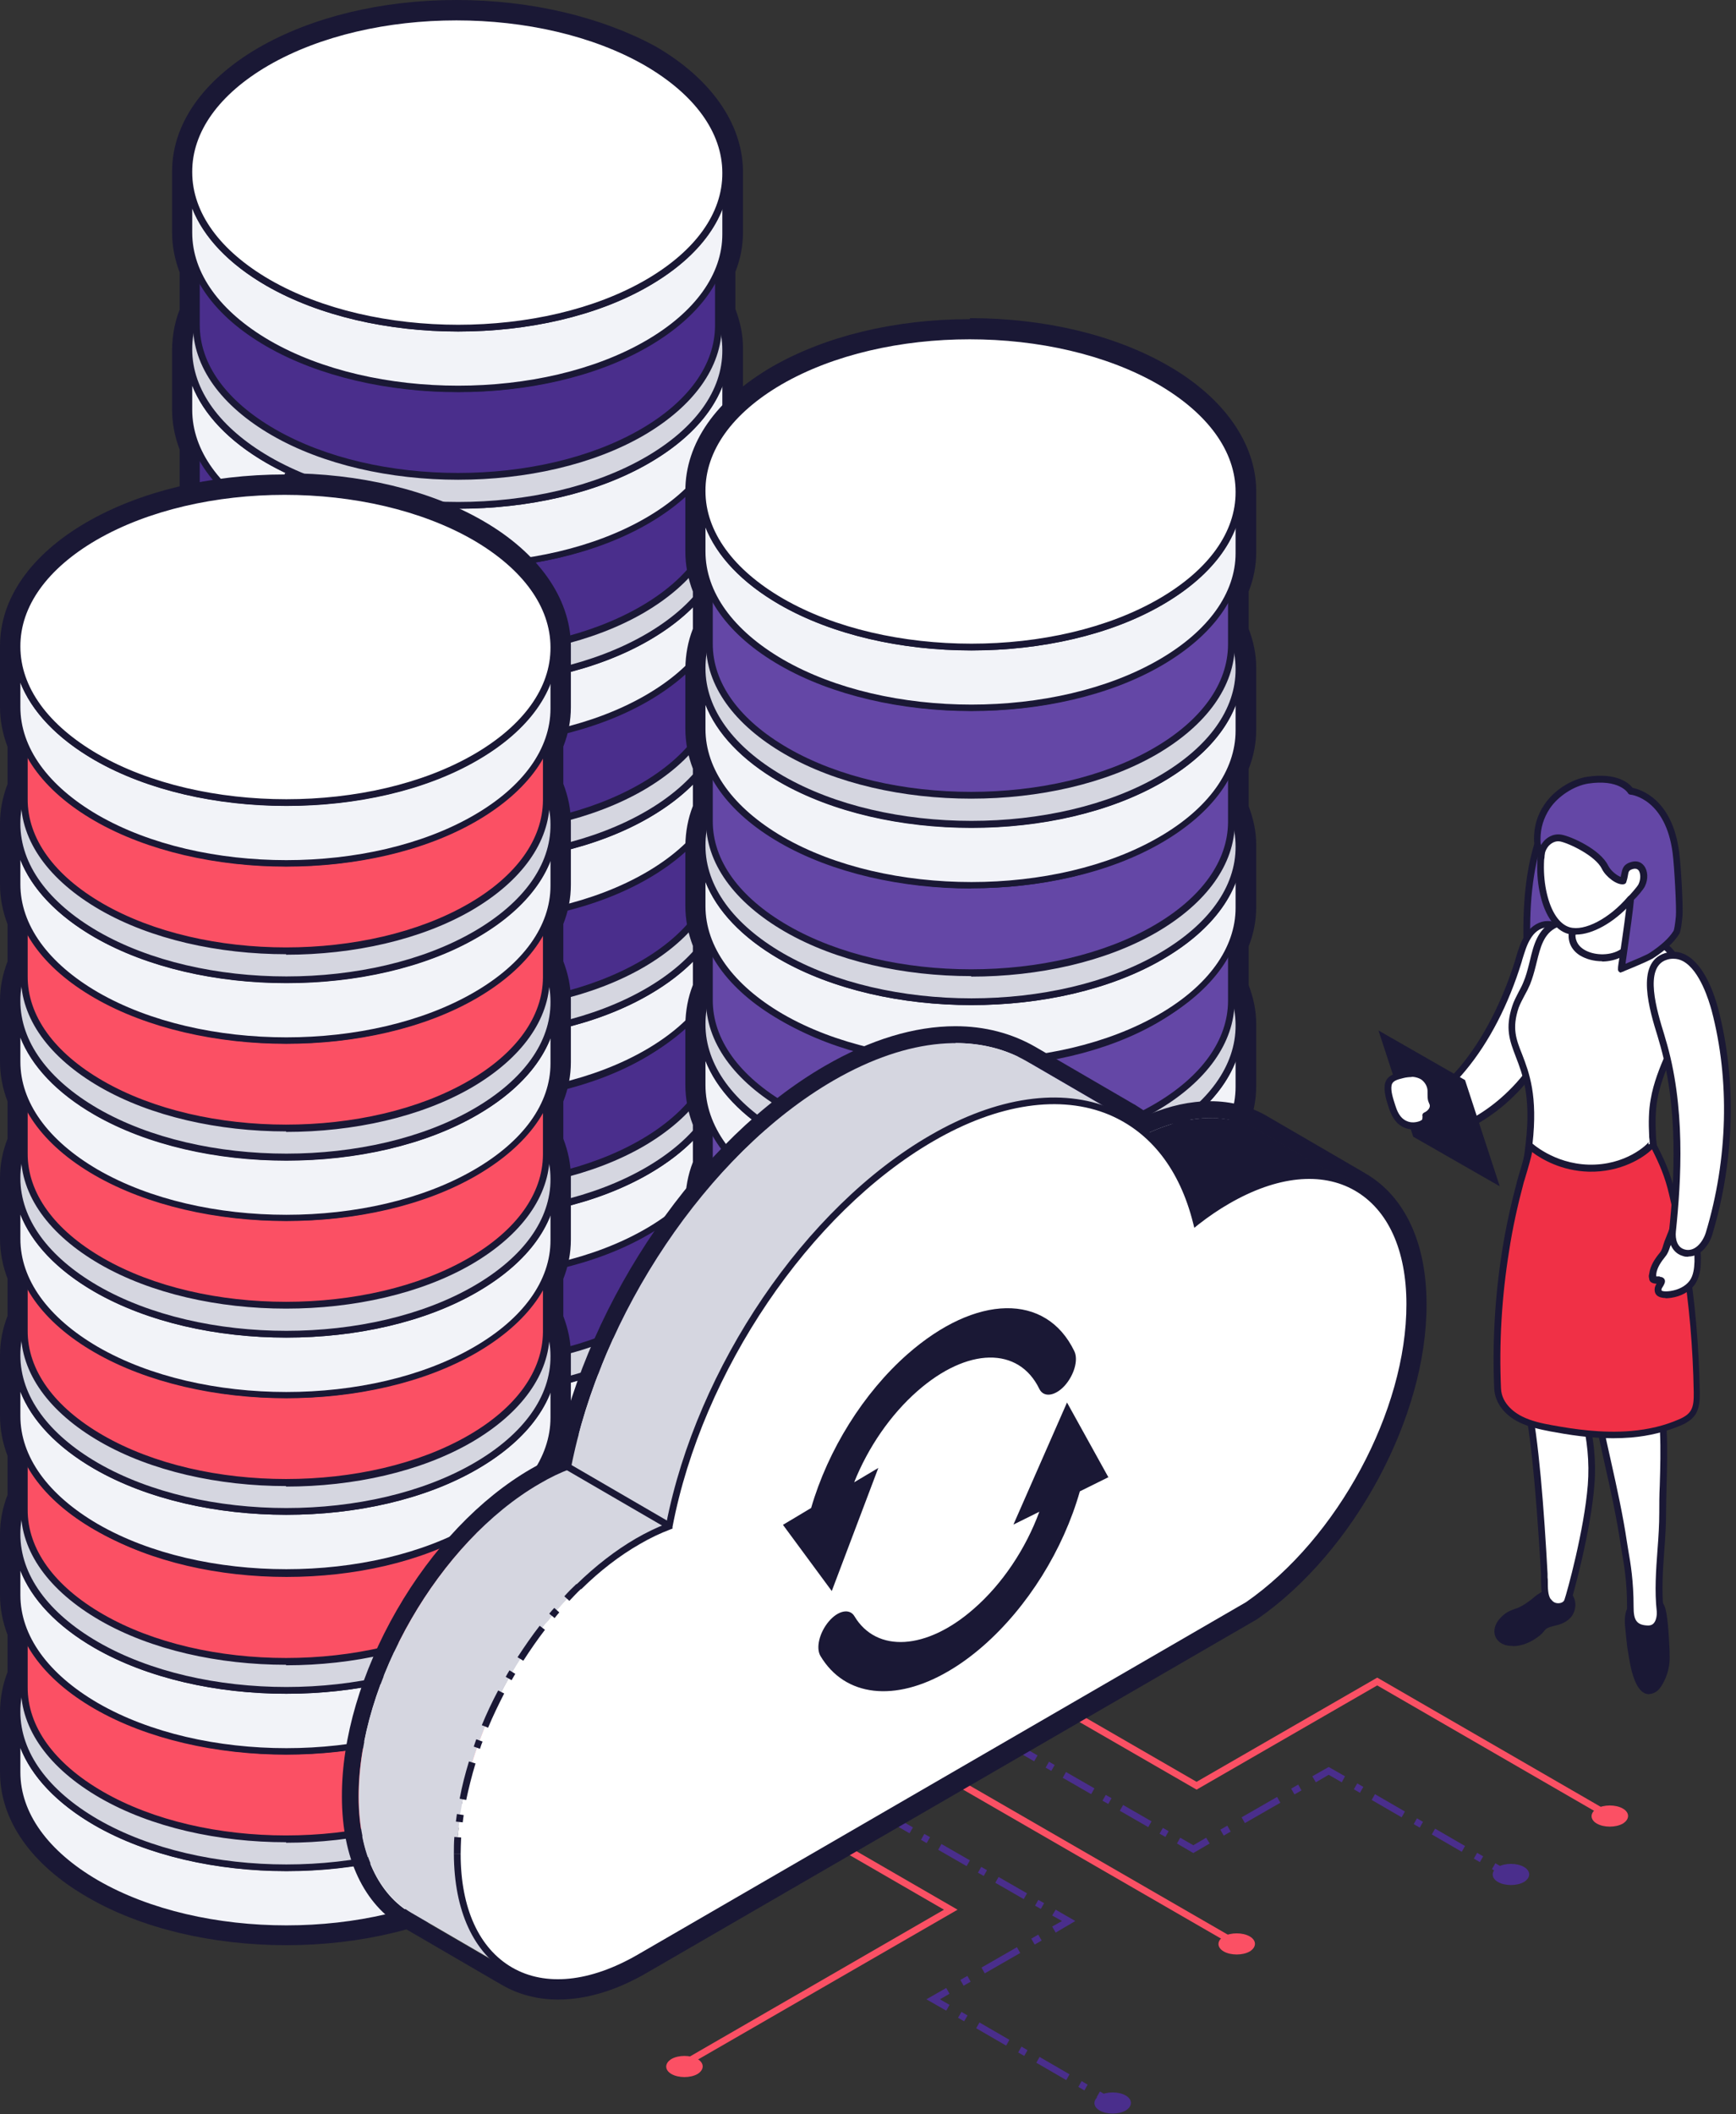 <svg xmlns="http://www.w3.org/2000/svg" width="69" height="84" viewBox="0 0 69 84" fill="none"><rect x="0" y="0" width="69" height="84" fill="#333333" stroke="none"/><g clip-path="url(#clip0_29_543)"><path d="M18.14 0.67C20.87 0.67 23.61 1.27 25.7 2.48C27.86 3.73 28.91 5.38 28.84 7.02C28.84 6.97 28.84 6.93 28.84 6.88V9.29C28.84 9.77 28.74 10.25 28.55 10.72V12.45C28.76 12.98 28.86 13.51 28.84 14.05C28.84 14 28.84 13.96 28.84 13.91V16.32C28.84 16.8 28.74 17.28 28.55 17.75V19.48C28.76 20.01 28.86 20.55 28.84 21.08C28.84 21.03 28.84 20.99 28.84 20.94V23.35C28.84 23.83 28.74 24.31 28.55 24.78V26.51C28.76 27.04 28.86 27.58 28.84 28.11C28.84 28.06 28.84 28.02 28.84 27.97V30.38C28.84 30.86 28.74 31.34 28.55 31.81V33.54C28.76 34.07 28.86 34.61 28.84 35.14C28.84 35.09 28.84 35.05 28.84 35V37.41C28.84 37.89 28.74 38.37 28.55 38.84V40.64C28.76 41.17 28.86 41.71 28.84 42.24C28.84 42.19 28.84 42.15 28.84 42.1V44.51C28.84 44.99 28.74 45.47 28.55 45.94V47.67C28.76 48.2 28.86 48.74 28.84 49.27C28.84 49.22 28.84 49.18 28.84 49.13V51.54C28.84 53.11 27.8 54.68 25.74 55.88C23.66 57.09 20.94 57.69 18.2 57.69C15.46 57.69 12.73 57.09 10.64 55.88C8.54 54.67 7.48 53.07 7.49 51.48V49.07C7.49 49.07 7.49 49.08 7.49 49.09C7.49 48.6 7.59 48.12 7.78 47.65V45.91C7.59 45.43 7.49 44.94 7.49 44.45V42.04C7.49 42.04 7.49 42.05 7.49 42.06C7.49 41.58 7.59 41.09 7.78 40.62V38.81C7.59 38.33 7.49 37.84 7.49 37.35V34.94C7.49 34.94 7.49 34.95 7.49 34.96C7.49 34.48 7.59 33.99 7.78 33.52V31.78C7.59 31.3 7.49 30.81 7.49 30.32V27.91C7.49 27.91 7.49 27.92 7.49 27.93C7.49 27.45 7.59 26.96 7.78 26.49V24.75C7.59 24.27 7.49 23.78 7.49 23.29V20.88C7.49 20.88 7.49 20.89 7.49 20.9C7.49 20.42 7.59 19.93 7.78 19.46V17.72C7.59 17.24 7.49 16.75 7.49 16.26V13.85C7.49 13.85 7.49 13.86 7.49 13.87C7.49 13.39 7.59 12.9 7.78 12.43V10.69C7.59 10.21 7.49 9.72 7.49 9.23V6.82C7.49 6.82 7.49 6.83 7.49 6.84C7.49 5.26 8.52 3.69 10.59 2.48C12.67 1.27 15.39 0.67 18.13 0.67H18.14ZM18.14 0C15.17 0 12.38 0.68 10.27 1.9C8.06 3.19 6.84 4.93 6.84 6.82V9.23C6.84 9.76 6.94 10.3 7.14 10.82V12.3C6.94 12.81 6.85 13.33 6.84 13.86V16.27C6.84 16.8 6.94 17.34 7.14 17.86V19.34C6.94 19.85 6.85 20.37 6.84 20.9V23.31C6.84 23.84 6.94 24.38 7.14 24.9V26.38C6.94 26.89 6.85 27.41 6.84 27.94V30.35C6.84 30.88 6.94 31.42 7.14 31.94V33.42C6.94 33.93 6.85 34.45 6.84 34.98V37.39C6.84 37.92 6.94 38.46 7.14 38.98V40.53C6.94 41.04 6.84 41.56 6.84 42.09V44.5C6.84 45.03 6.94 45.57 7.14 46.09V47.57C6.94 48.08 6.85 48.6 6.84 49.13V51.54C6.84 53.45 8.07 55.22 10.33 56.52C12.45 57.75 15.26 58.42 18.22 58.42C21.18 58.42 23.98 57.74 26.09 56.52C28.3 55.24 29.52 53.49 29.53 51.6V49.19C29.53 49.19 29.53 49.15 29.53 49.12C29.53 48.6 29.42 48.09 29.23 47.59V46.11C29.43 45.6 29.53 45.08 29.53 44.55V42.14C29.53 42.14 29.53 42.1 29.53 42.07C29.53 41.55 29.42 41.04 29.23 40.54V39C29.43 38.49 29.53 37.97 29.53 37.44V35.03C29.53 35.03 29.53 34.99 29.53 34.96C29.53 34.44 29.42 33.93 29.23 33.43V31.95C29.43 31.44 29.53 30.92 29.53 30.39V27.98C29.53 27.98 29.53 27.94 29.53 27.91C29.53 27.39 29.42 26.88 29.23 26.38V24.9C29.43 24.39 29.53 23.87 29.53 23.34V20.93C29.53 20.93 29.53 20.89 29.53 20.86C29.53 20.34 29.42 19.83 29.23 19.33V17.85C29.43 17.34 29.53 16.82 29.53 16.29V13.88C29.53 13.88 29.53 13.84 29.53 13.81C29.53 13.29 29.42 12.78 29.23 12.28V10.8C29.43 10.29 29.53 9.77 29.53 9.24V6.83C29.53 6.83 29.53 6.78 29.53 6.76C29.5 4.9 28.25 3.11 26.05 1.84C23.91 0.68 21.11 0 18.14 0Z" fill="#1A1835"></path><path d="M28.85 49.21V51.62C28.85 53.19 27.81 54.76 25.75 55.96C21.6 58.37 14.84 58.37 10.66 55.96C8.56 54.75 7.5 53.15 7.51 51.56V49.15C7.51 50.74 8.56 52.34 10.66 53.55C14.84 55.96 21.6 55.96 25.75 53.55C27.81 52.35 28.85 50.78 28.85 49.21Z" fill="#F2F3F8"></path><path d="M18.21 57.9C15.45 57.9 12.69 57.29 10.59 56.08C8.51 54.88 7.37 53.27 7.37 51.56V49.15C7.37 49.08 7.43 49.02 7.5 49.02C7.57 49.02 7.63 49.08 7.63 49.15V49.17C7.63 50.77 8.73 52.29 10.71 53.43C14.85 55.82 21.56 55.82 25.67 53.43C27.62 52.3 28.7 50.79 28.7 49.2C28.7 49.13 28.76 49.07 28.83 49.07C28.9 49.07 28.96 49.13 28.96 49.2V51.61C28.96 53.3 27.83 54.88 25.79 56.07C23.7 57.29 20.94 57.89 18.19 57.89L18.21 57.9ZM7.64 50.57V51.56C7.64 53.17 8.73 54.69 10.72 55.85C14.86 58.24 21.57 58.24 25.68 55.85C27.63 54.72 28.71 53.21 28.71 51.62V50.61C28.26 51.76 27.27 52.81 25.81 53.66C21.63 56.09 14.8 56.09 10.58 53.66C9.09 52.8 8.08 51.73 7.63 50.57H7.64Z" fill="#1A1835"></path><path d="M25.7 44.8C29.88 47.21 29.9 51.13 25.75 53.54C21.6 55.95 14.84 55.95 10.66 53.54C6.48 51.13 6.46 47.21 10.61 44.8C14.76 42.39 21.52 42.39 25.7 44.8Z" fill="#D5D6E0"></path><path d="M18.21 55.49C15.45 55.49 12.69 54.88 10.59 53.67C8.52 52.47 7.37 50.87 7.37 49.17C7.37 47.47 8.49 45.89 10.54 44.7C14.72 42.27 21.56 42.27 25.77 44.7C27.84 45.9 28.98 47.5 28.99 49.2C28.99 50.9 27.87 52.48 25.82 53.67C23.73 54.89 20.97 55.49 18.22 55.49H18.21ZM18.14 43.13C15.43 43.13 12.73 43.73 10.67 44.92C8.71 46.06 7.63 47.56 7.64 49.16C7.64 50.77 8.74 52.28 10.72 53.43C14.86 55.82 21.57 55.82 25.68 53.43C27.64 52.29 28.72 50.79 28.71 49.19C28.71 47.58 27.61 46.07 25.63 44.92C23.56 43.73 20.85 43.13 18.14 43.13Z" fill="#1A1835"></path><path d="M28.56 44.75V48.23C28.55 49.76 27.54 51.28 25.53 52.45C21.49 54.8 14.92 54.8 10.86 52.45C8.81 51.27 7.79 49.72 7.8 48.17V44.69C7.8 46.24 8.83 47.79 10.87 48.97C14.94 51.32 21.5 51.32 25.54 48.97C27.55 47.8 28.55 46.28 28.56 44.75Z" fill="#4A2E8C"></path><path d="M18.21 54.34C15.53 54.34 12.84 53.75 10.8 52.57C8.78 51.4 7.66 49.84 7.67 48.17V44.69C7.67 44.62 7.74 44.56 7.81 44.56C7.88 44.56 7.94 44.62 7.94 44.69C7.94 46.26 9 47.73 10.94 48.85C14.96 51.17 21.48 51.17 25.48 48.85C27.38 47.75 28.42 46.29 28.43 44.75C28.43 44.68 28.49 44.62 28.56 44.62C28.63 44.62 28.69 44.68 28.69 44.75V48.23C28.68 49.87 27.58 51.41 25.6 52.57C23.57 53.75 20.89 54.34 18.21 54.34ZM7.94 46.09V48.17C7.93 49.74 8.99 51.21 10.93 52.33C14.95 54.65 21.47 54.65 25.47 52.33C27.37 51.23 28.41 49.77 28.42 48.23V46.14C27.99 47.25 27.03 48.26 25.62 49.08C21.55 51.44 14.91 51.44 10.81 49.08C9.37 48.25 8.39 47.21 7.94 46.08V46.09Z" fill="#1A1835"></path><path d="M28.85 42.16V44.57C28.85 46.14 27.81 47.71 25.75 48.91C21.6 51.32 14.84 51.32 10.66 48.91C8.56 47.7 7.5 46.1 7.51 44.51V42.1C7.51 43.69 8.56 45.29 10.66 46.5C14.84 48.91 21.6 48.91 25.75 46.5C27.81 45.3 28.85 43.73 28.85 42.16Z" fill="#F2F3F8"></path><path d="M18.21 50.86C15.45 50.86 12.69 50.25 10.59 49.04C8.51 47.84 7.37 46.23 7.37 44.52V42.11C7.37 42.04 7.43 41.98 7.5 41.98C7.57 41.98 7.63 42.04 7.63 42.11V42.13C7.63 43.73 8.73 45.25 10.71 46.39C14.85 48.78 21.56 48.78 25.67 46.39C27.62 45.26 28.7 43.75 28.7 42.17C28.7 42.1 28.76 42.04 28.83 42.04C28.9 42.04 28.96 42.1 28.96 42.17V44.58C28.96 46.27 27.83 47.85 25.79 49.04C23.7 50.26 20.94 50.86 18.19 50.86H18.21ZM7.64 43.53V44.52C7.64 46.13 8.73 47.65 10.72 48.81C14.86 51.2 21.57 51.2 25.68 48.81C27.63 47.68 28.71 46.17 28.71 44.59V43.58C28.26 44.73 27.27 45.78 25.81 46.63C21.63 49.06 14.8 49.06 10.58 46.63C9.09 45.77 8.08 44.7 7.63 43.54L7.64 43.53Z" fill="#1A1835"></path><path d="M25.7 37.76C29.88 40.17 29.9 44.09 25.75 46.5C21.6 48.91 14.84 48.91 10.66 46.5C6.48 44.09 6.46 40.17 10.61 37.76C14.76 35.35 21.52 35.35 25.7 37.76Z" fill="#D5D6E0"></path><path d="M18.21 48.44C15.45 48.44 12.69 47.83 10.59 46.62C8.52 45.42 7.37 43.82 7.37 42.12C7.37 40.42 8.49 38.84 10.54 37.65C14.72 35.22 21.56 35.22 25.77 37.65C27.84 38.85 28.98 40.45 28.99 42.15C28.99 43.85 27.87 45.43 25.82 46.62C23.73 47.84 20.97 48.44 18.22 48.44H18.21ZM18.14 36.08C15.43 36.08 12.73 36.68 10.67 37.87C8.71 39.01 7.63 40.51 7.64 42.11C7.64 43.72 8.74 45.23 10.72 46.38C14.86 48.77 21.57 48.77 25.68 46.38C27.64 45.24 28.72 43.74 28.71 42.14C28.71 40.53 27.61 39.02 25.63 37.87C23.56 36.68 20.85 36.08 18.14 36.08Z" fill="#1A1835"></path><path d="M28.56 37.7V41.18C28.55 42.71 27.54 44.23 25.53 45.4C21.49 47.75 14.92 47.75 10.86 45.4C8.81 44.22 7.79 42.67 7.8 41.12V37.64C7.8 39.19 8.83 40.74 10.87 41.92C14.94 44.27 21.5 44.27 25.54 41.92C27.55 40.75 28.55 39.23 28.56 37.7Z" fill="#4A2E8C"></path><path d="M18.21 47.29C15.53 47.29 12.84 46.7 10.8 45.52C8.78 44.35 7.66 42.79 7.67 41.12V37.64C7.67 37.57 7.74 37.51 7.81 37.51C7.88 37.51 7.94 37.57 7.94 37.64C7.94 39.21 9 40.68 10.94 41.8C14.96 44.12 21.48 44.12 25.48 41.8C27.38 40.7 28.42 39.24 28.43 37.7C28.43 37.63 28.49 37.56 28.56 37.57C28.63 37.57 28.69 37.63 28.69 37.71V41.19C28.68 42.83 27.58 44.37 25.6 45.53C23.57 46.71 20.89 47.3 18.21 47.3V47.29ZM7.94 39.04V41.12C7.93 42.69 8.99 44.16 10.93 45.28C14.95 47.6 21.47 47.6 25.47 45.28C27.37 44.18 28.41 42.72 28.42 41.18V39.09C27.99 40.2 27.03 41.21 25.62 42.03C21.55 44.39 14.91 44.39 10.81 42.03C9.37 41.2 8.39 40.16 7.94 39.03V39.04Z" fill="#1A1835"></path><path d="M28.85 35.05V37.46C28.85 39.03 27.81 40.6 25.75 41.8C21.6 44.21 14.84 44.21 10.66 41.8C8.56 40.59 7.5 38.99 7.51 37.4V34.99C7.51 36.58 8.56 38.18 10.66 39.39C14.84 41.8 21.6 41.8 25.75 39.39C27.81 38.19 28.85 36.62 28.85 35.05Z" fill="#F2F3F8"></path><path d="M18.21 43.75C15.45 43.75 12.69 43.14 10.59 41.93C8.51 40.73 7.37 39.12 7.37 37.41V35C7.37 34.93 7.43 34.87 7.5 34.87C7.57 34.87 7.63 34.93 7.63 35V35.02C7.63 36.62 8.73 38.14 10.71 39.28C14.85 41.67 21.56 41.67 25.67 39.28C27.62 38.15 28.7 36.64 28.7 35.05C28.7 34.98 28.76 34.92 28.83 34.92C28.9 34.92 28.96 34.98 28.96 35.05V37.46C28.96 39.15 27.83 40.73 25.79 41.92C23.7 43.14 20.94 43.74 18.19 43.74L18.21 43.75ZM7.64 36.42V37.41C7.64 39.02 8.73 40.54 10.72 41.7C14.86 44.09 21.57 44.09 25.68 41.7C27.63 40.57 28.71 39.06 28.71 37.47V36.46C28.26 37.61 27.27 38.66 25.81 39.51C21.63 41.94 14.8 41.94 10.58 39.51C9.09 38.65 8.08 37.58 7.63 36.42H7.64Z" fill="#1A1835"></path><path d="M25.7 30.65C29.88 33.06 29.9 36.98 25.75 39.39C21.6 41.8 14.84 41.8 10.66 39.39C6.48 36.98 6.46 33.06 10.61 30.65C14.76 28.24 21.52 28.24 25.7 30.65Z" fill="#D5D6E0"></path><path d="M18.21 41.33C15.45 41.33 12.69 40.72 10.59 39.51C8.52 38.31 7.37 36.71 7.37 35.01C7.37 33.31 8.49 31.73 10.54 30.54C14.72 28.11 21.56 28.11 25.77 30.54C27.84 31.74 28.98 33.34 28.99 35.04C28.99 36.74 27.87 38.32 25.82 39.51C23.73 40.73 20.97 41.33 18.22 41.33H18.21ZM18.14 28.97C15.43 28.97 12.73 29.57 10.67 30.76C8.71 31.9 7.63 33.4 7.64 35C7.64 36.61 8.74 38.12 10.72 39.27C14.86 41.66 21.57 41.66 25.68 39.27C27.64 38.13 28.72 36.63 28.71 35.03C28.71 33.42 27.61 31.91 25.63 30.76C23.56 29.57 20.85 28.97 18.14 28.97Z" fill="#1A1835"></path><path d="M28.56 30.59V34.07C28.55 35.6 27.54 37.12 25.53 38.29C21.49 40.64 14.92 40.64 10.86 38.29C8.81 37.11 7.79 35.56 7.8 34.01V30.53C7.8 32.08 8.83 33.63 10.87 34.81C14.94 37.16 21.5 37.16 25.54 34.81C27.55 33.64 28.55 32.12 28.56 30.59Z" fill="#4A2E8C"></path><path d="M18.21 40.19C15.53 40.19 12.84 39.6 10.8 38.42C8.78 37.25 7.66 35.69 7.67 34.02V30.54C7.67 30.47 7.74 30.41 7.81 30.41C7.88 30.41 7.94 30.47 7.94 30.54C7.94 32.11 9 33.59 10.94 34.7C14.96 37.02 21.48 37.02 25.48 34.7C27.38 33.6 28.42 32.14 28.43 30.6C28.43 30.53 28.49 30.47 28.56 30.47C28.63 30.47 28.69 30.53 28.69 30.6V34.08C28.68 35.72 27.58 37.26 25.6 38.42C23.57 39.6 20.89 40.19 18.21 40.19ZM7.94 31.94V34.02C7.93 35.59 8.99 37.06 10.93 38.18C14.95 40.5 21.47 40.5 25.47 38.18C27.37 37.08 28.41 35.62 28.42 34.08V31.99C27.99 33.1 27.03 34.11 25.62 34.93C21.55 37.29 14.91 37.29 10.81 34.93C9.37 34.1 8.39 33.06 7.94 31.93V31.94Z" fill="#1A1835"></path><path d="M28.85 28.01V30.42C28.85 31.99 27.81 33.56 25.75 34.76C21.6 37.17 14.84 37.17 10.66 34.76C8.56 33.55 7.5 31.95 7.51 30.36V27.95C7.51 29.54 8.56 31.14 10.66 32.35C14.84 34.76 21.6 34.76 25.75 32.35C27.81 31.15 28.85 29.58 28.85 28.01Z" fill="#F2F3F8"></path><path d="M18.21 36.71C15.45 36.71 12.69 36.1 10.59 34.89C8.51 33.69 7.37 32.08 7.37 30.37V27.96C7.37 27.89 7.43 27.83 7.5 27.83C7.57 27.83 7.63 27.89 7.63 27.96V27.98C7.63 29.58 8.73 31.1 10.71 32.24C14.85 34.63 21.56 34.63 25.67 32.24C27.62 31.11 28.7 29.6 28.7 28.02C28.7 27.95 28.76 27.89 28.83 27.89C28.9 27.89 28.96 27.95 28.96 28.02V30.43C28.96 32.12 27.83 33.7 25.79 34.89C23.7 36.11 20.94 36.71 18.19 36.71H18.21ZM7.64 29.38V30.37C7.64 31.98 8.73 33.5 10.72 34.66C14.86 37.05 21.57 37.05 25.68 34.66C27.63 33.53 28.71 32.02 28.71 30.44V29.43C28.26 30.58 27.27 31.63 25.81 32.48C21.63 34.91 14.8 34.91 10.58 32.48C9.09 31.62 8.08 30.55 7.63 29.39L7.64 29.38Z" fill="#1A1835"></path><path d="M25.7 23.61C29.88 26.02 29.9 29.94 25.75 32.35C21.6 34.76 14.84 34.76 10.66 32.35C6.48 29.94 6.46 26.02 10.61 23.61C14.76 21.2 21.52 21.2 25.7 23.61Z" fill="#D5D6E0"></path><path d="M18.21 34.29C15.45 34.29 12.69 33.68 10.59 32.47C8.52 31.27 7.37 29.67 7.37 27.97C7.37 26.27 8.49 24.69 10.54 23.5C14.72 21.07 21.56 21.07 25.77 23.5C27.84 24.7 28.98 26.3 28.99 28C28.99 29.7 27.87 31.28 25.82 32.47C23.73 33.69 20.97 34.29 18.22 34.29H18.21ZM18.14 21.93C15.43 21.93 12.73 22.53 10.67 23.72C8.71 24.86 7.63 26.36 7.64 27.96C7.64 29.57 8.74 31.08 10.72 32.23C14.86 34.62 21.57 34.62 25.68 32.23C27.64 31.09 28.72 29.59 28.71 27.99C28.71 26.38 27.61 24.87 25.63 23.72C23.56 22.53 20.85 21.93 18.14 21.93Z" fill="#1A1835"></path><path d="M28.56 23.55V27.03C28.55 28.56 27.54 30.08 25.53 31.25C21.49 33.6 14.92 33.6 10.86 31.25C8.81 30.07 7.79 28.52 7.8 26.97V23.49C7.8 25.04 8.83 26.59 10.87 27.77C14.94 30.12 21.5 30.12 25.54 27.77C27.55 26.6 28.55 25.08 28.56 23.55Z" fill="#4A2E8C"></path><path d="M18.21 33.14C15.53 33.14 12.84 32.55 10.8 31.37C8.78 30.2 7.66 28.64 7.67 26.97V23.49C7.67 23.42 7.74 23.36 7.81 23.36C7.88 23.36 7.94 23.42 7.94 23.5C7.94 25.07 9 26.54 10.94 27.66C14.96 29.98 21.48 29.98 25.48 27.66C27.38 26.56 28.42 25.1 28.43 23.56C28.43 23.49 28.49 23.43 28.56 23.43C28.63 23.43 28.69 23.49 28.69 23.56V27.04C28.68 28.68 27.58 30.22 25.6 31.38C23.57 32.56 20.89 33.15 18.21 33.15V33.14ZM7.94 24.89V26.97C7.93 28.54 8.99 30.01 10.93 31.13C14.95 33.45 21.47 33.45 25.47 31.13C27.37 30.03 28.41 28.57 28.42 27.03V24.94C27.99 26.05 27.03 27.06 25.62 27.88C21.55 30.24 14.91 30.24 10.81 27.88C9.37 27.05 8.39 26.01 7.94 24.88V24.89Z" fill="#1A1835"></path><path d="M28.85 20.97V23.38C28.85 24.95 27.81 26.52 25.75 27.72C21.6 30.13 14.84 30.13 10.66 27.72C8.56 26.51 7.5 24.91 7.51 23.32V20.91C7.51 22.5 8.56 24.1 10.66 25.31C14.84 27.72 21.6 27.72 25.75 25.31C27.81 24.11 28.85 22.54 28.85 20.97Z" fill="#F2F3F8"></path><path d="M18.21 29.66C15.45 29.66 12.69 29.05 10.59 27.84C8.51 26.64 7.37 25.03 7.37 23.32V20.91C7.37 20.84 7.43 20.78 7.5 20.78C7.57 20.78 7.63 20.84 7.63 20.91V20.93C7.63 22.53 8.73 24.05 10.71 25.19C14.85 27.58 21.56 27.58 25.67 25.19C27.62 24.06 28.7 22.55 28.7 20.97C28.7 20.9 28.76 20.84 28.83 20.84C28.9 20.84 28.96 20.9 28.96 20.97V23.38C28.96 25.07 27.83 26.65 25.79 27.84C23.7 29.06 20.94 29.66 18.19 29.66H18.21ZM7.64 22.33V23.32C7.64 24.93 8.73 26.45 10.72 27.61C14.86 30 21.57 30 25.68 27.61C27.63 26.48 28.71 24.97 28.71 23.39V22.38C28.26 23.53 27.27 24.58 25.81 25.43C21.63 27.86 14.8 27.86 10.58 25.43C9.09 24.57 8.08 23.5 7.63 22.34L7.64 22.33Z" fill="#1A1835"></path><path d="M25.7 16.57C29.88 18.98 29.9 22.9 25.75 25.31C21.6 27.72 14.84 27.72 10.66 25.31C6.48 22.9 6.46 18.98 10.61 16.57C14.76 14.16 21.52 14.16 25.7 16.57Z" fill="#D5D6E0"></path><path d="M18.21 27.25C15.45 27.25 12.69 26.64 10.59 25.43C8.52 24.23 7.37 22.63 7.37 20.93C7.37 19.23 8.49 17.65 10.54 16.46C14.72 14.03 21.56 14.03 25.77 16.46C27.84 17.66 28.98 19.26 28.99 20.96C28.99 22.66 27.87 24.24 25.82 25.43C23.73 26.65 20.97 27.25 18.22 27.25H18.21ZM18.14 14.89C15.43 14.89 12.73 15.49 10.67 16.68C8.71 17.82 7.63 19.32 7.64 20.92C7.64 22.53 8.74 24.04 10.72 25.19C14.86 27.58 21.57 27.58 25.68 25.19C27.64 24.05 28.72 22.55 28.71 20.95C28.71 19.34 27.61 17.83 25.63 16.68C23.56 15.49 20.85 14.89 18.14 14.89Z" fill="#1A1835"></path><path d="M28.56 16.51V19.99C28.55 21.52 27.54 23.04 25.53 24.21C21.49 26.56 14.92 26.56 10.86 24.21C8.81 23.03 7.79 21.48 7.8 19.93V16.45C7.8 18 8.83 19.55 10.87 20.73C14.94 23.08 21.5 23.08 25.54 20.73C27.55 19.56 28.55 18.04 28.56 16.51Z" fill="#4A2E8C"></path><path d="M18.21 26.1C15.53 26.1 12.84 25.51 10.8 24.33C8.78 23.16 7.66 21.6 7.67 19.93V16.45C7.67 16.38 7.74 16.32 7.81 16.32C7.88 16.32 7.94 16.38 7.94 16.45C7.94 18.02 9 19.49 10.94 20.61C14.96 22.93 21.48 22.93 25.48 20.61C27.38 19.51 28.42 18.05 28.43 16.51C28.43 16.44 28.49 16.38 28.56 16.38C28.63 16.38 28.69 16.44 28.69 16.52V20C28.68 21.64 27.58 23.18 25.6 24.34C23.57 25.52 20.89 26.11 18.21 26.11V26.1ZM7.94 17.85V19.93C7.93 21.5 8.99 22.97 10.93 24.09C14.95 26.41 21.47 26.41 25.47 24.09C27.37 22.99 28.41 21.53 28.42 19.99V17.9C27.99 19.01 27.03 20.02 25.62 20.84C21.55 23.2 14.91 23.2 10.81 20.84C9.37 20.01 8.39 18.97 7.94 17.84V17.85Z" fill="#1A1835"></path><path d="M28.85 13.93V16.34C28.85 17.91 27.81 19.48 25.75 20.68C21.6 23.09 14.84 23.09 10.66 20.68C8.56 19.47 7.5 17.87 7.51 16.28V13.87C7.51 15.46 8.56 17.06 10.66 18.27C14.84 20.68 21.6 20.68 25.75 18.27C27.81 17.07 28.85 15.5 28.85 13.93Z" fill="#F2F3F8"></path><path d="M18.21 22.62C15.45 22.62 12.69 22.01 10.59 20.8C8.51 19.6 7.37 17.99 7.37 16.28V13.87C7.37 13.8 7.43 13.74 7.5 13.74C7.57 13.74 7.63 13.8 7.63 13.87V13.89C7.63 15.49 8.73 17.01 10.71 18.15C14.85 20.54 21.56 20.54 25.67 18.15C27.62 17.02 28.7 15.51 28.7 13.92C28.7 13.85 28.76 13.79 28.83 13.79C28.9 13.79 28.96 13.85 28.96 13.92V16.33C28.96 18.02 27.83 19.6 25.79 20.79C23.7 22.01 20.94 22.61 18.19 22.61L18.21 22.62ZM7.64 15.29V16.28C7.64 17.89 8.73 19.41 10.72 20.57C14.86 22.96 21.57 22.96 25.68 20.57C27.63 19.44 28.71 17.93 28.71 16.35V15.34C28.26 16.49 27.27 17.54 25.81 18.39C21.63 20.82 14.8 20.82 10.58 18.39C9.09 17.53 8.08 16.46 7.63 15.3L7.64 15.29Z" fill="#1A1835"></path><path d="M25.7 9.53C29.88 11.94 29.9 15.86 25.75 18.27C21.6 20.68 14.84 20.68 10.66 18.27C6.48 15.86 6.46 11.94 10.61 9.53C14.76 7.12 21.52 7.12 25.7 9.53Z" fill="#D5D6E0"></path><path d="M18.21 20.21C15.45 20.21 12.69 19.6 10.59 18.39C8.52 17.19 7.37 15.59 7.37 13.89C7.37 12.19 8.49 10.61 10.54 9.42C14.72 6.99 21.56 6.99 25.77 9.42C27.84 10.62 28.98 12.22 28.99 13.92C28.99 15.62 27.87 17.2 25.82 18.39C23.73 19.61 20.97 20.21 18.22 20.21H18.21ZM18.14 7.85C15.43 7.85 12.73 8.45 10.67 9.64C8.71 10.78 7.63 12.28 7.64 13.88C7.64 15.49 8.74 17 10.72 18.15C14.86 20.54 21.57 20.54 25.68 18.15C27.64 17.01 28.72 15.51 28.71 13.91C28.71 12.3 27.61 10.79 25.63 9.64C23.56 8.45 20.85 7.85 18.14 7.85Z" fill="#1A1835"></path><path d="M28.56 9.47V12.95C28.55 14.48 27.54 16 25.53 17.17C21.49 19.52 14.92 19.52 10.86 17.17C8.81 15.99 7.79 14.44 7.8 12.89V9.41C7.8 10.96 8.83 12.51 10.87 13.69C14.94 16.04 21.5 16.04 25.54 13.69C27.55 12.52 28.55 11 28.56 9.47Z" fill="#4A2E8C"></path><path d="M18.21 19.06C15.53 19.06 12.84 18.47 10.8 17.29C8.78 16.12 7.66 14.56 7.67 12.89V9.41C7.67 9.34 7.74 9.28 7.81 9.28C7.88 9.28 7.94 9.34 7.94 9.41C7.94 10.98 9 12.45 10.94 13.57C14.96 15.89 21.48 15.89 25.48 13.57C27.38 12.47 28.42 11.01 28.43 9.47C28.43 9.4 28.49 9.34 28.56 9.34C28.63 9.34 28.69 9.4 28.69 9.47V12.95C28.68 14.59 27.58 16.13 25.6 17.29C23.57 18.47 20.89 19.06 18.21 19.06ZM7.94 10.81V12.89C7.93 14.46 8.99 15.93 10.93 17.05C14.95 19.37 21.47 19.37 25.47 17.05C27.37 15.95 28.41 14.49 28.42 12.95V10.86C27.99 11.97 27.03 12.98 25.62 13.8C21.55 16.16 14.91 16.16 10.81 13.8C9.37 12.97 8.39 11.93 7.94 10.8V10.81Z" fill="#1A1835"></path><path d="M28.85 6.88V9.29C28.85 10.86 27.81 12.43 25.75 13.63C21.6 16.04 14.84 16.04 10.66 13.63C8.56 12.42 7.5 10.82 7.51 9.23V6.82C7.51 8.41 8.56 10.01 10.66 11.22C14.84 13.63 21.6 13.63 25.75 11.22C27.81 10.02 28.85 8.45 28.85 6.88Z" fill="#F2F3F8"></path><path d="M18.21 15.58C15.45 15.58 12.69 14.97 10.59 13.76C8.51 12.56 7.37 10.95 7.37 9.24V6.83C7.37 6.76 7.43 6.7 7.5 6.7C7.57 6.7 7.63 6.76 7.63 6.83V6.85C7.63 8.45 8.73 9.97 10.71 11.11C14.85 13.5 21.56 13.5 25.67 11.11C27.62 9.98 28.7 8.47 28.7 6.89C28.7 6.82 28.76 6.76 28.83 6.76C28.9 6.76 28.96 6.82 28.96 6.89V9.3C28.96 10.99 27.83 12.57 25.79 13.76C23.7 14.98 20.94 15.58 18.19 15.58H18.21ZM7.64 8.25V9.24C7.64 10.85 8.73 12.37 10.72 13.53C14.86 15.92 21.57 15.92 25.68 13.53C27.63 12.4 28.71 10.89 28.71 9.31V8.3C28.26 9.45 27.27 10.5 25.81 11.35C21.63 13.78 14.8 13.78 10.58 11.35C9.09 10.49 8.08 9.42 7.63 8.26L7.64 8.25Z" fill="#1A1835"></path><path d="M25.7 2.48C29.88 4.89 29.9 8.81 25.75 11.22C21.6 13.63 14.84 13.63 10.66 11.22C6.48 8.81 6.46 4.89 10.61 2.48C14.76 0.07 21.52 0.07 25.7 2.48Z" fill="white"></path><path d="M18.21 13.17C15.45 13.17 12.69 12.56 10.59 11.35C8.52 10.15 7.37 8.55 7.37 6.85C7.37 5.15 8.49 3.57 10.54 2.38C14.72 -0.05 21.56 -0.05 25.77 2.38C27.84 3.58 28.98 5.18 28.99 6.88C28.99 8.58 27.87 10.16 25.82 11.35C23.73 12.57 20.97 13.17 18.22 13.17H18.21ZM18.14 0.81C15.43 0.81 12.73 1.41 10.67 2.6C8.71 3.74 7.63 5.24 7.64 6.84C7.64 8.45 8.74 9.96 10.72 11.11C14.86 13.5 21.57 13.5 25.68 11.11C27.64 9.97 28.72 8.47 28.71 6.87C28.71 5.26 27.61 3.75 25.63 2.6C23.56 1.41 20.85 0.81 18.14 0.81Z" fill="#1A1835"></path><path d="M38.54 13.35C41.27 13.35 44.01 13.95 46.1 15.16C48.26 16.41 49.31 18.06 49.24 19.7C49.24 19.65 49.24 19.61 49.24 19.56V21.97C49.24 22.45 49.14 22.93 48.95 23.4V25.13C49.16 25.66 49.26 26.2 49.24 26.73C49.24 26.68 49.24 26.64 49.24 26.59V29C49.24 29.48 49.14 29.96 48.95 30.43V32.16C49.16 32.69 49.26 33.23 49.24 33.76C49.24 33.71 49.24 33.67 49.24 33.62V36.03C49.24 36.51 49.14 36.99 48.95 37.46V39.26C49.16 39.79 49.26 40.32 49.24 40.86C49.24 40.81 49.24 40.77 49.24 40.72V43.13C49.24 43.61 49.14 44.09 48.95 44.56V46.29C49.16 46.82 49.26 47.35 49.24 47.89C49.24 47.84 49.24 47.8 49.24 47.75V50.16C49.24 51.73 48.2 53.3 46.14 54.5C44.06 55.71 41.34 56.31 38.6 56.31C35.86 56.31 33.13 55.71 31.04 54.5C28.94 53.29 27.88 51.69 27.89 50.1V47.69C27.89 47.69 27.89 47.7 27.89 47.71C27.89 47.23 27.99 46.74 28.18 46.27V44.53C27.99 44.05 27.89 43.56 27.89 43.07V40.66C27.89 40.66 27.89 40.67 27.89 40.68C27.89 40.2 27.99 39.71 28.18 39.24V37.43C27.99 36.95 27.89 36.46 27.89 35.97V33.56C27.89 33.56 27.89 33.57 27.89 33.58C27.89 33.1 27.99 32.61 28.18 32.14V30.4C27.99 29.92 27.89 29.43 27.89 28.94V26.53C27.89 26.53 27.89 26.54 27.89 26.55C27.89 26.07 27.99 25.58 28.18 25.11V23.37C27.99 22.89 27.89 22.4 27.89 21.91V19.5C27.89 19.5 27.89 19.51 27.89 19.52C27.89 17.94 28.92 16.37 30.99 15.16C33.07 13.95 35.79 13.35 38.53 13.35H38.54ZM38.54 12.68C35.57 12.68 32.78 13.36 30.67 14.58C28.46 15.87 27.24 17.61 27.24 19.5V21.91C27.24 22.44 27.34 22.98 27.54 23.5V24.98C27.34 25.49 27.25 26.01 27.24 26.54V28.95C27.24 29.48 27.34 30.02 27.54 30.54V32.02C27.34 32.53 27.25 33.05 27.24 33.58V35.99C27.24 36.52 27.34 37.06 27.54 37.58V39.13C27.34 39.64 27.25 40.16 27.24 40.69V43.1C27.24 43.63 27.34 44.17 27.54 44.69V46.17C27.34 46.68 27.25 47.2 27.24 47.73V50.14C27.24 52.05 28.47 53.82 30.73 55.12C32.85 56.35 35.66 57.02 38.62 57.02C41.58 57.02 44.38 56.34 46.49 55.12C48.7 53.84 49.92 52.09 49.93 50.2V47.79C49.93 47.79 49.93 47.75 49.93 47.72C49.93 47.2 49.82 46.69 49.63 46.19V44.71C49.83 44.2 49.93 43.68 49.93 43.15V40.74C49.93 40.74 49.93 40.7 49.93 40.67C49.93 40.15 49.82 39.64 49.63 39.14V37.6C49.83 37.09 49.93 36.57 49.93 36.04V33.63C49.93 33.63 49.93 33.59 49.93 33.56C49.93 33.04 49.82 32.53 49.63 32.03V30.55C49.83 30.04 49.93 29.52 49.93 28.99V26.58C49.93 26.58 49.93 26.54 49.93 26.51C49.93 25.99 49.82 25.48 49.63 24.98V23.5C49.83 22.99 49.93 22.47 49.93 21.94V19.53C49.93 19.53 49.93 19.48 49.93 19.46C49.9 17.6 48.65 15.81 46.45 14.54C44.33 13.31 41.52 12.64 38.56 12.64L38.54 12.68Z" fill="#1A1835"></path><path d="M49.25 47.8V50.21C49.25 51.78 48.21 53.35 46.15 54.55C42 56.96 35.24 56.96 31.06 54.55C28.96 53.34 27.9 51.74 27.91 50.15V47.74C27.91 49.33 28.96 50.93 31.06 52.14C35.24 54.55 42 54.55 46.15 52.14C48.21 50.94 49.25 49.37 49.25 47.8Z" fill="#F2F3F8"></path><path d="M38.61 56.49C35.85 56.49 33.09 55.88 30.99 54.67C28.91 53.47 27.77 51.86 27.77 50.15V47.74C27.77 47.67 27.83 47.61 27.9 47.61C27.97 47.61 28.03 47.67 28.03 47.74V47.76C28.03 49.36 29.13 50.88 31.11 52.02C35.25 54.41 41.96 54.41 46.07 52.02C48.02 50.89 49.1 49.38 49.1 47.79C49.1 47.72 49.16 47.66 49.23 47.66C49.3 47.66 49.36 47.72 49.36 47.79V50.2C49.36 51.89 48.23 53.47 46.19 54.66C44.1 55.88 41.34 56.48 38.59 56.48L38.61 56.49ZM28.04 49.16V50.15C28.04 51.76 29.13 53.28 31.12 54.44C35.26 56.83 41.97 56.83 46.08 54.44C48.03 53.31 49.11 51.8 49.11 50.22V49.21C48.66 50.36 47.67 51.41 46.21 52.26C42.03 54.69 35.2 54.69 30.98 52.26C29.49 51.4 28.48 50.33 28.03 49.17L28.04 49.16Z" fill="#1A1835"></path><path d="M46.1 43.4C50.28 45.81 50.3 49.73 46.15 52.14C42 54.55 35.24 54.55 31.06 52.14C26.88 49.73 26.86 45.81 31.01 43.4C35.16 40.99 41.92 40.99 46.1 43.4Z" fill="#D5D6E0"></path><path d="M38.61 54.08C35.85 54.08 33.09 53.47 30.99 52.26C28.92 51.06 27.77 49.46 27.77 47.76C27.77 46.06 28.89 44.48 30.94 43.29C35.12 40.86 41.96 40.86 46.17 43.29C48.24 44.49 49.38 46.09 49.39 47.79C49.39 49.49 48.27 51.07 46.22 52.26C44.13 53.48 41.37 54.08 38.62 54.08H38.61ZM38.54 41.72C35.83 41.72 33.13 42.32 31.07 43.51C29.11 44.65 28.03 46.15 28.04 47.75C28.04 49.36 29.14 50.87 31.12 52.02C35.26 54.41 41.97 54.41 46.08 52.02C48.04 50.88 49.12 49.38 49.11 47.78C49.11 46.17 48.01 44.66 46.03 43.51C43.96 42.32 41.25 41.72 38.54 41.72Z" fill="#1A1835"></path><path d="M48.95 43.34V46.82C48.94 48.35 47.93 49.87 45.92 51.04C41.88 53.39 35.31 53.39 31.25 51.04C29.2 49.86 28.18 48.31 28.19 46.76V43.28C28.19 44.83 29.22 46.38 31.26 47.56C35.33 49.91 41.89 49.91 45.93 47.56C47.94 46.39 48.94 44.87 48.95 43.34Z" fill="#6447A6"></path><path d="M38.6 52.93C35.92 52.93 33.23 52.34 31.19 51.16C29.17 49.99 28.05 48.43 28.06 46.76V43.28C28.06 43.21 28.13 43.15 28.2 43.15C28.27 43.15 28.33 43.21 28.33 43.28C28.33 44.85 29.39 46.32 31.33 47.44C35.35 49.76 41.87 49.76 45.87 47.44C47.77 46.34 48.81 44.88 48.82 43.34C48.82 43.27 48.88 43.21 48.95 43.21C49.02 43.21 49.08 43.27 49.08 43.34V46.82C49.07 48.46 47.97 50 45.99 51.16C43.96 52.34 41.28 52.93 38.6 52.93ZM28.33 44.68V46.76C28.32 48.33 29.38 49.8 31.32 50.92C35.34 53.24 41.86 53.24 45.86 50.92C47.76 49.82 48.8 48.36 48.81 46.82V44.73C48.38 45.84 47.42 46.85 46.01 47.67C41.94 50.03 35.3 50.03 31.2 47.67C29.76 46.84 28.78 45.8 28.33 44.67V44.68Z" fill="#1A1835"></path><path d="M49.25 40.75V43.16C49.25 44.73 48.21 46.3 46.15 47.5C42 49.91 35.24 49.91 31.06 47.5C28.96 46.29 27.9 44.69 27.91 43.1V40.69C27.91 42.28 28.96 43.88 31.06 45.09C35.24 47.5 42 47.5 46.15 45.09C48.21 43.89 49.25 42.32 49.25 40.75Z" fill="#F2F3F8"></path><path d="M38.61 49.45C35.85 49.45 33.09 48.84 30.99 47.63C28.91 46.43 27.77 44.82 27.77 43.11V40.7C27.77 40.63 27.83 40.57 27.9 40.57C27.97 40.57 28.03 40.63 28.03 40.7V40.72C28.03 42.32 29.13 43.84 31.11 44.98C35.25 47.37 41.96 47.37 46.07 44.98C48.02 43.85 49.1 42.34 49.1 40.76C49.1 40.69 49.16 40.62 49.23 40.63C49.3 40.63 49.36 40.69 49.36 40.76V43.17C49.36 44.86 48.23 46.44 46.19 47.63C44.1 48.85 41.34 49.45 38.59 49.45H38.61ZM28.04 42.12V43.11C28.04 44.72 29.13 46.24 31.12 47.4C35.26 49.79 41.97 49.79 46.08 47.4C48.03 46.27 49.11 44.76 49.11 43.18V42.17C48.66 43.32 47.67 44.37 46.21 45.22C42.03 47.65 35.2 47.65 30.98 45.22C29.49 44.36 28.48 43.29 28.03 42.13L28.04 42.12Z" fill="#1A1835"></path><path d="M46.1 36.35C50.28 38.76 50.3 42.68 46.15 45.09C42 47.5 35.24 47.5 31.06 45.09C26.88 42.68 26.86 38.76 31.01 36.35C35.16 33.94 41.92 33.94 46.1 36.35Z" fill="#D5D6E0"></path><path d="M38.61 47.03C35.85 47.03 33.09 46.42 30.99 45.21C28.92 44.01 27.77 42.41 27.77 40.71C27.77 39.01 28.89 37.43 30.94 36.24C35.12 33.81 41.96 33.81 46.17 36.24C48.24 37.44 49.38 39.04 49.39 40.74C49.39 42.44 48.27 44.02 46.22 45.21C44.13 46.43 41.37 47.03 38.62 47.03H38.61ZM38.54 34.67C35.83 34.67 33.13 35.27 31.07 36.46C29.11 37.6 28.03 39.1 28.04 40.7C28.04 42.31 29.14 43.82 31.12 44.97C35.26 47.36 41.97 47.36 46.08 44.97C48.04 43.83 49.12 42.33 49.11 40.73C49.11 39.12 48.01 37.61 46.03 36.46C43.96 35.27 41.25 34.67 38.54 34.67Z" fill="#1A1835"></path><path d="M48.95 36.29V39.77C48.94 41.3 47.93 42.82 45.92 43.99C41.88 46.34 35.31 46.34 31.25 43.99C29.2 42.81 28.18 41.26 28.19 39.71V36.23C28.19 37.78 29.22 39.33 31.26 40.51C35.33 42.86 41.89 42.86 45.93 40.51C47.94 39.34 48.94 37.82 48.95 36.29Z" fill="#6447A6"></path><path d="M38.6 45.89C35.92 45.89 33.23 45.3 31.19 44.12C29.17 42.95 28.05 41.39 28.06 39.72V36.24C28.06 36.17 28.12 36.11 28.19 36.11C28.26 36.11 28.32 36.17 28.32 36.25C28.32 37.82 29.38 39.29 31.32 40.41C35.34 42.73 41.86 42.73 45.86 40.41C47.76 39.31 48.8 37.85 48.81 36.31C48.81 36.24 48.87 36.18 48.94 36.18C49.01 36.18 49.07 36.24 49.07 36.31V39.79C49.06 41.43 47.96 42.97 45.98 44.13C43.95 45.31 41.27 45.9 38.59 45.9L38.6 45.89ZM28.33 37.64V39.72C28.32 41.29 29.38 42.76 31.32 43.88C35.34 46.2 41.86 46.2 45.86 43.88C47.76 42.78 48.8 41.32 48.81 39.78V37.69C48.38 38.8 47.42 39.81 46.01 40.63C41.94 42.99 35.3 42.99 31.2 40.63C29.76 39.8 28.78 38.76 28.33 37.63V37.64Z" fill="#1A1835"></path><path d="M49.25 33.64V36.05C49.25 37.62 48.21 39.19 46.15 40.39C42 42.8 35.24 42.8 31.06 40.39C28.96 39.18 27.9 37.58 27.91 35.99V33.58C27.91 35.17 28.96 36.77 31.06 37.98C35.24 40.39 42 40.39 46.15 37.98C48.21 36.78 49.25 35.21 49.25 33.64Z" fill="#F2F3F8"></path><path d="M38.61 42.34C35.85 42.34 33.09 41.73 30.99 40.52C28.91 39.32 27.77 37.71 27.77 36V33.59C27.77 33.52 27.83 33.46 27.9 33.46C27.97 33.46 28.03 33.52 28.03 33.59V33.61C28.03 35.21 29.13 36.73 31.11 37.87C35.25 40.26 41.96 40.26 46.07 37.87C48.02 36.74 49.1 35.23 49.1 33.64C49.1 33.57 49.16 33.51 49.23 33.51C49.3 33.51 49.36 33.57 49.36 33.64V36.05C49.36 37.74 48.23 39.32 46.19 40.51C44.1 41.73 41.34 42.33 38.59 42.33L38.61 42.34ZM28.04 35.01V36C28.04 37.61 29.13 39.13 31.12 40.29C35.26 42.68 41.97 42.68 46.08 40.29C48.03 39.16 49.11 37.65 49.11 36.07V35.06C48.66 36.21 47.67 37.26 46.21 38.11C42.03 40.54 35.2 40.54 30.98 38.11C29.49 37.25 28.48 36.18 28.03 35.02L28.04 35.01Z" fill="#1A1835"></path><path d="M46.1 29.24C50.28 31.65 50.3 35.57 46.15 37.98C42 40.39 35.24 40.39 31.06 37.98C26.88 35.57 26.86 31.65 31.01 29.24C35.16 26.83 41.92 26.83 46.1 29.24Z" fill="#D5D6E0"></path><path d="M38.61 39.93C35.85 39.93 33.09 39.32 30.99 38.11C28.92 36.91 27.77 35.31 27.77 33.61C27.77 31.91 28.89 30.33 30.94 29.14C35.12 26.71 41.96 26.71 46.17 29.14C48.24 30.34 49.38 31.94 49.39 33.64C49.39 35.34 48.27 36.92 46.22 38.11C44.13 39.33 41.37 39.93 38.62 39.93H38.61ZM38.54 27.57C35.83 27.57 33.13 28.17 31.07 29.36C29.11 30.5 28.03 32 28.04 33.6C28.04 35.21 29.14 36.72 31.12 37.87C35.26 40.26 41.97 40.26 46.08 37.87C48.04 36.73 49.12 35.23 49.11 33.63C49.11 32.02 48.01 30.51 46.03 29.36C43.96 28.17 41.25 27.57 38.54 27.57Z" fill="#1A1835"></path><path d="M48.95 29.19V32.67C48.94 34.2 47.93 35.72 45.92 36.89C41.88 39.24 35.31 39.24 31.25 36.89C29.2 35.71 28.18 34.16 28.19 32.61V29.13C28.19 30.68 29.22 32.23 31.26 33.41C35.33 35.76 41.89 35.76 45.93 33.41C47.94 32.24 48.94 30.72 48.95 29.19Z" fill="#6447A6"></path><path d="M38.6 38.78C35.92 38.78 33.23 38.19 31.19 37.01C29.17 35.84 28.05 34.28 28.06 32.61V29.13C28.06 29.06 28.13 29 28.2 29C28.27 29 28.33 29.06 28.33 29.14C28.33 30.71 29.39 32.18 31.33 33.3C35.35 35.62 41.87 35.62 45.87 33.3C47.77 32.2 48.81 30.74 48.82 29.2C48.82 29.13 48.88 29.07 48.95 29.07C49.02 29.07 49.08 29.13 49.08 29.21V32.69C49.07 34.33 47.97 35.87 45.99 37.03C43.96 38.21 41.28 38.8 38.6 38.8V38.78ZM28.33 30.53V32.61C28.32 34.18 29.38 35.65 31.32 36.77C35.34 39.09 41.86 39.09 45.86 36.77C47.76 35.67 48.8 34.21 48.81 32.67V30.58C48.38 31.69 47.42 32.7 46.01 33.52C41.94 35.88 35.3 35.88 31.2 33.52C29.76 32.69 28.78 31.65 28.33 30.52V30.53Z" fill="#1A1835"></path><path d="M49.25 26.6V29.01C49.25 30.58 48.21 32.15 46.15 33.35C42 35.76 35.24 35.76 31.06 33.35C28.96 32.14 27.9 30.54 27.91 28.95V26.54C27.91 28.13 28.96 29.73 31.06 30.94C35.24 33.35 42 33.35 46.15 30.94C48.21 29.74 49.25 28.17 49.25 26.6Z" fill="#F2F3F8"></path><path d="M38.61 35.3C35.85 35.3 33.09 34.69 30.99 33.48C28.91 32.28 27.77 30.67 27.77 28.96V26.55C27.77 26.48 27.83 26.42 27.9 26.42C27.97 26.42 28.03 26.48 28.03 26.55V26.57C28.03 28.17 29.13 29.69 31.11 30.83C35.25 33.22 41.96 33.22 46.07 30.83C48.02 29.7 49.1 28.19 49.1 26.6C49.1 26.53 49.16 26.47 49.23 26.47C49.3 26.47 49.36 26.53 49.36 26.6V29.01C49.36 30.7 48.23 32.28 46.19 33.47C44.1 34.69 41.34 35.29 38.59 35.29L38.61 35.3ZM28.04 27.97V28.96C28.04 30.57 29.13 32.09 31.12 33.25C35.26 35.64 41.97 35.64 46.08 33.25C48.03 32.12 49.11 30.61 49.11 29.03V28.02C48.66 29.17 47.67 30.22 46.21 31.07C42.03 33.5 35.2 33.5 30.98 31.07C29.49 30.21 28.48 29.14 28.03 27.98L28.04 27.97Z" fill="#1A1835"></path><path d="M46.1 22.2C50.28 24.61 50.3 28.53 46.15 30.94C42 33.35 35.24 33.35 31.06 30.94C26.88 28.53 26.86 24.61 31.01 22.2C35.16 19.79 41.92 19.79 46.1 22.2Z" fill="#D5D6E0"></path><path d="M38.61 32.88C35.85 32.88 33.09 32.27 30.99 31.06C28.92 29.86 27.77 28.26 27.77 26.56C27.77 24.86 28.89 23.28 30.94 22.09C35.12 19.66 41.96 19.66 46.17 22.09C48.24 23.29 49.38 24.89 49.39 26.59C49.39 28.29 48.27 29.87 46.22 31.06C44.13 32.28 41.37 32.88 38.62 32.88H38.61ZM38.54 20.52C35.83 20.52 33.13 21.12 31.07 22.31C29.11 23.45 28.03 24.95 28.04 26.55C28.04 28.16 29.14 29.67 31.12 30.82C35.26 33.21 41.97 33.21 46.08 30.82C48.04 29.68 49.12 28.18 49.11 26.58C49.11 24.97 48.01 23.46 46.03 22.31C43.96 21.12 41.25 20.52 38.54 20.52Z" fill="#1A1835"></path><path d="M48.95 22.14V25.62C48.94 27.15 47.93 28.67 45.92 29.84C41.88 32.19 35.31 32.19 31.25 29.84C29.2 28.66 28.18 27.11 28.19 25.56V22.08C28.19 23.63 29.22 25.18 31.26 26.36C35.33 28.71 41.89 28.71 45.93 26.36C47.94 25.19 48.94 23.67 48.95 22.14Z" fill="#6447A6"></path><path d="M38.6 31.73C35.92 31.73 33.23 31.14 31.19 29.96C29.17 28.79 28.05 27.23 28.06 25.56V22.08C28.06 22.01 28.13 21.95 28.2 21.95C28.27 21.95 28.33 22.01 28.33 22.08C28.33 23.65 29.39 25.12 31.33 26.24C35.35 28.56 41.87 28.56 45.87 26.24C47.77 25.14 48.81 23.68 48.82 22.14C48.82 22.07 48.88 22.01 48.95 22.01C49.02 22.01 49.08 22.07 49.08 22.14V25.62C49.07 27.26 47.97 28.8 45.99 29.96C43.96 31.14 41.28 31.73 38.6 31.73ZM28.33 23.48V25.56C28.32 27.13 29.38 28.6 31.32 29.72C35.34 32.04 41.86 32.04 45.86 29.72C47.76 28.62 48.8 27.16 48.81 25.62V23.53C48.38 24.64 47.42 25.65 46.01 26.47C41.94 28.83 35.3 28.83 31.2 26.47C29.76 25.64 28.78 24.6 28.33 23.47V23.48Z" fill="#1A1835"></path><path d="M49.25 19.56V21.97C49.25 23.54 48.21 25.11 46.15 26.31C42 28.72 35.24 28.72 31.06 26.31C28.96 25.1 27.9 23.5 27.91 21.91V19.5C27.91 21.09 28.96 22.69 31.06 23.9C35.24 26.31 42 26.31 46.15 23.9C48.21 22.7 49.25 21.13 49.25 19.56Z" fill="#F2F3F8"></path><path d="M38.61 28.25C35.85 28.25 33.09 27.64 30.99 26.43C28.91 25.23 27.77 23.62 27.77 21.91V19.5C27.77 19.43 27.83 19.37 27.9 19.37C27.97 19.37 28.03 19.43 28.03 19.5V19.52C28.03 21.12 29.13 22.64 31.11 23.78C35.25 26.17 41.96 26.17 46.07 23.78C48.02 22.65 49.1 21.14 49.1 19.56C49.1 19.49 49.16 19.43 49.23 19.43C49.3 19.43 49.36 19.49 49.36 19.56V21.97C49.36 23.66 48.23 25.24 46.19 26.43C44.1 27.65 41.34 28.25 38.59 28.25H38.61ZM28.04 20.92V21.91C28.04 23.52 29.13 25.04 31.12 26.2C35.26 28.59 41.97 28.59 46.08 26.2C48.03 25.07 49.11 23.56 49.11 21.98V20.97C48.66 22.12 47.67 23.17 46.21 24.02C42.03 26.45 35.2 26.45 30.98 24.02C29.49 23.16 28.48 22.09 28.03 20.93L28.04 20.92Z" fill="#1A1835"></path><path d="M46.1 15.16C50.28 17.57 50.3 21.49 46.15 23.9C42 26.31 35.24 26.31 31.06 23.9C26.88 21.49 26.86 17.57 31.01 15.16C35.16 12.75 41.92 12.75 46.1 15.16Z" fill="white"></path><path d="M38.61 25.84C35.85 25.84 33.09 25.23 30.99 24.02C28.92 22.82 27.77 21.22 27.77 19.52C27.77 17.82 28.89 16.24 30.94 15.05C35.12 12.62 41.96 12.62 46.17 15.05C48.24 16.25 49.38 17.85 49.39 19.55C49.39 21.25 48.27 22.83 46.22 24.02C44.13 25.24 41.37 25.84 38.62 25.84H38.61ZM38.54 13.48C35.83 13.48 33.13 14.08 31.07 15.27C29.11 16.41 28.03 17.91 28.04 19.51C28.04 21.12 29.14 22.63 31.12 23.78C35.26 26.17 41.97 26.17 46.08 23.78C48.04 22.64 49.12 21.14 49.11 19.54C49.11 17.93 48.01 16.42 46.03 15.27C43.96 14.08 41.25 13.48 38.54 13.48Z" fill="#1A1835"></path><path d="M35.385 69.116L35.25 69.35L49.21 77.41L49.345 77.176L35.385 69.116Z" fill="#FB5064"></path><path d="M35.706 72.266L35.571 72.5L36.151 72.835L36.286 72.601L35.706 72.266Z" fill="#4A2E8C"></path><path d="M36.74 72.86L36.605 73.094L36.831 73.224L36.966 72.99L36.74 72.86Z" fill="#4A2E8C"></path><path d="M41.37 75.84L41.14 75.71L41.27 75.48L41.5 75.61L41.37 75.84ZM40.69 75.45L39.56 74.8L39.69 74.57L40.82 75.22L40.69 75.45ZM39.1 74.53L38.87 74.4L39 74.17L39.23 74.3L39.1 74.53ZM38.42 74.14L37.29 73.49L37.42 73.26L38.55 73.91L38.42 74.14Z" fill="#4A2E8C"></path><path d="M41.96 76.78L41.82 76.54L42.21 76.32L41.82 76.1L41.96 75.87L42.74 76.32L41.96 76.78Z" fill="#4A2E8C"></path><path d="M41.267 76.861L40.99 77.021L41.125 77.255L41.402 77.095L41.267 76.861Z" fill="#4A2E8C"></path><path d="M38.3 78.89L38.17 78.66L38.45 78.5L38.58 78.73L38.3 78.89ZM39.14 78.4L39.01 78.17L40.42 77.36L40.55 77.59L39.14 78.4Z" fill="#4A2E8C"></path><path d="M37.61 79.88L36.82 79.43L37.61 78.98L37.74 79.21L37.36 79.43L37.74 79.65L37.61 79.88Z" fill="#4A2E8C"></path><path d="M38.214 79.93L38.079 80.164L38.321 80.304L38.456 80.071L38.214 79.93Z" fill="#4A2E8C"></path><path d="M43.1 83.05L42.86 82.91L42.99 82.68L43.23 82.82L43.1 83.05ZM42.38 82.64L41.19 81.95L41.32 81.72L42.51 82.41L42.38 82.64ZM40.71 81.68L40.47 81.54L40.6 81.31L40.84 81.45L40.71 81.68ZM39.99 81.27L38.8 80.58L38.93 80.35L40.12 81.04L39.99 81.27Z" fill="#4A2E8C"></path><path d="M43.719 83.093L43.584 83.327L44.164 83.662L44.299 83.428L43.719 83.093Z" fill="#4A2E8C"></path><path d="M40.659 69.405L40.524 69.638L41.104 69.974L41.239 69.74L40.659 69.405Z" fill="#4A2E8C"></path><path d="M41.695 69.992L41.56 70.226L41.785 70.356L41.92 70.122L41.695 69.992Z" fill="#4A2E8C"></path><path d="M46.32 72.98L46.09 72.85L46.22 72.62L46.45 72.75L46.32 72.98ZM45.64 72.59L44.51 71.94L44.64 71.71L45.77 72.36L45.64 72.59ZM44.05 71.67L43.82 71.54L43.95 71.31L44.18 71.44L44.05 71.67ZM43.37 71.28L42.24 70.63L42.37 70.4L43.5 71.05L43.37 71.28Z" fill="#4A2E8C"></path><path d="M47.43 73.62L46.78 73.24L46.91 73.01L47.43 73.31L47.94 73.01L48.08 73.24L47.43 73.62Z" fill="#4A2E8C"></path><path d="M48.781 72.532L48.504 72.692L48.639 72.926L48.916 72.766L48.781 72.532Z" fill="#4A2E8C"></path><path d="M49.48 72.43L49.35 72.2L50.76 71.39L50.89 71.62L49.48 72.43ZM51.45 71.29L51.32 71.06L51.6 70.9L51.73 71.13L51.45 71.29Z" fill="#4A2E8C"></path><path d="M53.33 70.81L52.81 70.51L52.3 70.81L52.16 70.57L52.81 70.2L53.46 70.57L53.33 70.81Z" fill="#4A2E8C"></path><path d="M53.946 70.852L53.811 71.086L54.053 71.226L54.188 70.992L53.946 70.852Z" fill="#4A2E8C"></path><path d="M58.82 73.98L58.58 73.84L58.71 73.61L58.95 73.75L58.82 73.98ZM58.1 73.57L56.91 72.88L57.04 72.65L58.23 73.34L58.1 73.57ZM56.43 72.61L56.19 72.47L56.32 72.24L56.56 72.38L56.43 72.61ZM55.71 72.2L54.52 71.51L54.65 71.28L55.84 71.97L55.71 72.2Z" fill="#4A2E8C"></path><path d="M59.435 74.025L59.3 74.259L59.88 74.594L60.015 74.36L59.435 74.025Z" fill="#4A2E8C"></path><path d="M27.07 82.21L26.94 81.98L37.52 75.87L31.26 72.25L31.4 72.02L38.06 75.87L27.07 82.21Z" fill="#FB5064"></path><path d="M63.91 72.26L54.74 66.96L47.56 71.1L39.31 66.34L39.44 66.1L47.56 70.79L54.74 66.65L64.05 72.03L63.91 72.26Z" fill="#FB5064"></path><path d="M63.47 71.85C63.75 71.69 64.22 71.69 64.5 71.85C64.78 72.01 64.78 72.28 64.5 72.45C64.22 72.61 63.75 72.61 63.47 72.45C63.19 72.29 63.19 72.02 63.47 71.85Z" fill="#FB5064"></path><path d="M59.54 74.17C59.82 74.01 60.29 74.01 60.57 74.17C60.85 74.33 60.85 74.6 60.57 74.77C60.29 74.93 59.82 74.93 59.54 74.77C59.26 74.61 59.26 74.34 59.54 74.17Z" fill="#4A2E8C"></path><path d="M48.64 76.93C48.92 76.77 49.39 76.77 49.67 76.93C49.95 77.09 49.95 77.36 49.67 77.53C49.39 77.69 48.92 77.69 48.64 77.53C48.36 77.37 48.36 77.1 48.64 76.93Z" fill="#FB5064"></path><path d="M43.71 83.25C43.99 83.09 44.46 83.09 44.74 83.25C45.02 83.41 45.02 83.68 44.74 83.85C44.46 84.01 43.99 84.01 43.71 83.85C43.43 83.69 43.43 83.42 43.71 83.25Z" fill="#4A2E8C"></path><path d="M26.69 81.8C26.97 81.64 27.44 81.64 27.72 81.8C28 81.96 28 82.23 27.72 82.4C27.44 82.56 26.97 82.56 26.69 82.4C26.41 82.24 26.41 81.97 26.69 81.8Z" fill="#FB5064"></path><path d="M11.31 19.52C14.04 19.52 16.78 20.12 18.87 21.33C21.03 22.58 22.08 24.23 22.01 25.87C22.01 25.82 22.01 25.78 22.01 25.73V28.14C22.01 28.62 21.91 29.1 21.72 29.57V31.3C21.93 31.83 22.03 32.36 22.01 32.9C22.01 32.85 22.01 32.81 22.01 32.76V35.17C22.01 35.65 21.91 36.13 21.72 36.6V38.33C21.93 38.86 22.03 39.4 22.01 39.93C22.01 39.88 22.01 39.84 22.01 39.79V42.2C22.01 42.68 21.91 43.16 21.72 43.63V45.36C21.93 45.89 22.03 46.43 22.01 46.96C22.01 46.91 22.01 46.87 22.01 46.82V49.23C22.01 49.71 21.91 50.19 21.72 50.66V52.39C21.93 52.92 22.03 53.46 22.01 53.99C22.01 53.94 22.01 53.9 22.01 53.85V56.26C22.01 56.74 21.91 57.22 21.72 57.69V59.49C21.93 60.02 22.03 60.55 22.01 61.09C22.01 61.04 22.01 61 22.01 60.95V63.36C22.01 63.84 21.91 64.32 21.72 64.79V66.52C21.93 67.05 22.03 67.59 22.01 68.12C22.01 68.07 22.01 68.03 22.01 67.98V70.39C22.01 71.96 20.97 73.53 18.91 74.73C16.83 75.94 14.11 76.54 11.37 76.54C8.63 76.54 5.9 75.94 3.81 74.73C1.71 73.52 0.65 71.92 0.66 70.33V67.92C0.66 67.92 0.66 67.93 0.66 67.94C0.66 67.46 0.76 66.97 0.95 66.5V64.76C0.76 64.28 0.66 63.79 0.66 63.3V60.89C0.66 60.89 0.66 60.9 0.66 60.91C0.66 60.43 0.76 59.94 0.95 59.47V57.66C0.76 57.18 0.66 56.69 0.66 56.2V53.79C0.66 53.79 0.66 53.8 0.66 53.81C0.66 53.33 0.76 52.84 0.95 52.37V50.63C0.76 50.15 0.66 49.66 0.66 49.17V46.76C0.66 46.76 0.66 46.77 0.66 46.78C0.66 46.3 0.76 45.81 0.95 45.34V43.6C0.76 43.12 0.66 42.63 0.66 42.14V39.73C0.66 39.73 0.66 39.74 0.66 39.75C0.66 39.27 0.76 38.78 0.95 38.31V36.57C0.76 36.09 0.66 35.6 0.66 35.11V32.7C0.66 32.7 0.66 32.71 0.66 32.72C0.66 32.23 0.76 31.75 0.95 31.28V29.54C0.76 29.06 0.66 28.57 0.66 28.08V25.67C0.66 25.67 0.66 25.68 0.66 25.69C0.66 24.11 1.69 22.54 3.76 21.33C5.84 20.12 8.56 19.52 11.3 19.52H11.31ZM11.31 18.85C8.34 18.85 5.55 19.53 3.44 20.75C1.22 22.04 0 23.78 0 25.67V28.08C0 28.61 0.1 29.15 0.3 29.67V31.15C0.1 31.67 0 32.19 0 32.72V35.13C0 35.66 0.1 36.2 0.3 36.72V38.2C0.1 38.71 0 39.23 0 39.76V42.17C0 42.7 0.1 43.24 0.3 43.76V45.24C0.1 45.75 0 46.27 0 46.8V49.21C0 49.74 0.1 50.28 0.3 50.8V52.28C0.1 52.79 0 53.32 0 53.84V56.25C0 56.78 0.1 57.32 0.3 57.84V59.39C0.1 59.9 0 60.43 0 60.95V63.36C0 63.89 0.1 64.43 0.3 64.95V66.43C0.1 66.94 0.01 67.46 0 67.99V70.4C0 72.31 1.23 74.08 3.49 75.38C5.61 76.61 8.42 77.28 11.38 77.28C14.34 77.28 17.14 76.6 19.25 75.38C21.46 74.1 22.68 72.35 22.69 70.46V68.05C22.69 68.05 22.69 68.01 22.69 67.98C22.69 67.46 22.58 66.95 22.39 66.45V64.97C22.59 64.46 22.69 63.94 22.69 63.41V61C22.69 61 22.69 60.96 22.69 60.93C22.69 60.41 22.58 59.9 22.39 59.4V57.86C22.59 57.35 22.69 56.83 22.69 56.3V53.89C22.69 53.89 22.69 53.85 22.69 53.82C22.69 53.3 22.58 52.79 22.39 52.29V50.81C22.59 50.3 22.69 49.78 22.69 49.25V46.84C22.69 46.84 22.69 46.8 22.69 46.77C22.69 46.25 22.58 45.74 22.39 45.24V43.76C22.59 43.25 22.69 42.73 22.69 42.2V39.79C22.69 39.79 22.69 39.75 22.69 39.72C22.69 39.2 22.58 38.69 22.39 38.19V36.71C22.59 36.2 22.69 35.68 22.69 35.15V32.74C22.69 32.74 22.69 32.7 22.69 32.67C22.69 32.15 22.58 31.64 22.39 31.14V29.66C22.59 29.15 22.69 28.63 22.69 28.1V25.69C22.69 25.69 22.69 25.64 22.69 25.62C22.66 23.76 21.41 21.97 19.21 20.7C17.09 19.47 14.28 18.8 11.32 18.8L11.31 18.85Z" fill="#1A1835"></path><path d="M22.02 68.05V70.46C22.02 72.03 20.98 73.6 18.92 74.8C14.77 77.21 8.01 77.21 3.83 74.8C1.73 73.59 0.67 71.99 0.68 70.4V67.99C0.68 69.58 1.73 71.18 3.83 72.39C8.01 74.8 14.77 74.8 18.92 72.39C20.98 71.19 22.02 69.62 22.02 68.05Z" fill="#F2F3F8"></path><path d="M11.38 76.75C8.62 76.75 5.86 76.14 3.76 74.93C1.68 73.73 0.54 72.12 0.54 70.41V68C0.54 67.93 0.6 67.87 0.67 67.87C0.74 67.87 0.8 67.93 0.8 68V68.02C0.8 69.62 1.9 71.14 3.88 72.28C8.02 74.67 14.73 74.67 18.84 72.28C20.79 71.15 21.87 69.64 21.87 68.05C21.87 67.98 21.93 67.92 22 67.92C22.07 67.92 22.13 67.98 22.13 68.05V70.46C22.13 72.15 21 73.73 18.96 74.92C16.87 76.14 14.11 76.74 11.36 76.74L11.38 76.75ZM0.81 69.42V70.41C0.81 72.02 1.9 73.54 3.89 74.7C8.03 77.09 14.74 77.09 18.85 74.7C20.8 73.57 21.88 72.06 21.88 70.47V69.46C21.43 70.61 20.44 71.66 18.98 72.51C14.8 74.94 7.97 74.94 3.75 72.51C2.26 71.65 1.25 70.58 0.8 69.42H0.81Z" fill="#1A1835"></path><path d="M18.87 63.65C23.05 66.06 23.07 69.98 18.92 72.39C14.77 74.8 8.01 74.8 3.83 72.39C-0.35 69.98 -0.37 66.06 3.78 63.65C7.93 61.24 14.69 61.24 18.87 63.65Z" fill="#D5D6E0"></path><path d="M11.38 74.34C8.62 74.34 5.86 73.73 3.76 72.52C1.69 71.32 0.54 69.72 0.54 68.02C0.54 66.32 1.66 64.74 3.71 63.55C7.89 61.12 14.73 61.12 18.94 63.55C21.01 64.75 22.15 66.35 22.16 68.05C22.16 69.75 21.04 71.33 18.99 72.52C16.9 73.74 14.14 74.34 11.39 74.34H11.38ZM11.31 61.98C8.6 61.98 5.9 62.58 3.84 63.77C1.88 64.91 0.8 66.41 0.81 68.01C0.81 69.62 1.91 71.13 3.89 72.28C8.03 74.67 14.74 74.67 18.85 72.28C20.81 71.14 21.89 69.64 21.88 68.04C21.88 66.43 20.78 64.92 18.8 63.77C16.73 62.58 14.02 61.98 11.31 61.98Z" fill="#1A1835"></path><path d="M21.73 63.6V67.08C21.72 68.61 20.71 70.13 18.7 71.3C14.66 73.65 8.09 73.65 4.03 71.3C1.98 70.12 0.96 68.57 0.97 67.02V63.54C0.97 65.09 2 66.64 4.04 67.82C8.11 70.17 14.67 70.17 18.71 67.82C20.72 66.65 21.72 65.13 21.73 63.6Z" fill="#FB5064"></path><path d="M11.37 73.19C8.69 73.19 6 72.6 3.96 71.42C1.94 70.25 0.82 68.69 0.83 67.02V63.54C0.84 63.47 0.9 63.41 0.97 63.41C1.04 63.41 1.1 63.47 1.1 63.55C1.1 65.12 2.16 66.59 4.1 67.71C8.12 70.03 14.64 70.03 18.64 67.71C20.54 66.61 21.58 65.15 21.59 63.61C21.59 63.54 21.65 63.48 21.72 63.48C21.79 63.48 21.85 63.54 21.85 63.62V67.1C21.84 68.74 20.74 70.28 18.76 71.44C16.73 72.62 14.05 73.21 11.37 73.21V73.19ZM1.1 64.94V67.02C1.09 68.59 2.15 70.06 4.09 71.18C8.11 73.5 14.63 73.5 18.63 71.18C20.53 70.08 21.57 68.62 21.58 67.08V64.99C21.15 66.1 20.19 67.11 18.78 67.93C14.71 70.29 8.07 70.29 3.97 67.93C2.53 67.1 1.55 66.06 1.1 64.93V64.94Z" fill="#1A1835"></path><path d="M22.02 61.01V63.42C22.02 64.99 20.98 66.56 18.92 67.76C14.77 70.17 8.01 70.17 3.83 67.76C1.73 66.55 0.67 64.95 0.68 63.36V60.95C0.68 62.54 1.73 64.14 3.83 65.35C8.01 67.76 14.77 67.76 18.92 65.35C20.98 64.15 22.02 62.58 22.02 61.01Z" fill="#F2F3F8"></path><path d="M11.38 69.71C8.62 69.71 5.86 69.1 3.76 67.89C1.68 66.69 0.54 65.08 0.54 63.37V60.96C0.54 60.89 0.6 60.83 0.67 60.83C0.74 60.83 0.8 60.89 0.8 60.96V60.98C0.8 62.58 1.9 64.1 3.88 65.24C8.02 67.63 14.73 67.63 18.84 65.24C20.79 64.11 21.87 62.6 21.87 61.02C21.87 60.95 21.93 60.89 22 60.89C22.07 60.89 22.13 60.95 22.13 61.02V63.43C22.13 65.12 21 66.7 18.96 67.89C16.87 69.11 14.11 69.71 11.36 69.71H11.38ZM0.81 62.38V63.37C0.81 64.98 1.9 66.5 3.89 67.66C8.03 70.05 14.74 70.05 18.85 67.66C20.8 66.53 21.88 65.02 21.88 63.43V62.42C21.43 63.57 20.44 64.62 18.98 65.47C14.8 67.9 7.97 67.9 3.75 65.47C2.26 64.61 1.25 63.54 0.8 62.38H0.81Z" fill="#1A1835"></path><path d="M18.87 56.61C23.05 59.02 23.07 62.94 18.92 65.35C14.77 67.76 8.01 67.76 3.83 65.35C-0.35 62.94 -0.37 59.02 3.78 56.61C7.93 54.2 14.69 54.2 18.87 56.61Z" fill="#D5D6E0"></path><path d="M11.38 67.29C8.62 67.29 5.86 66.68 3.76 65.47C1.69 64.27 0.54 62.67 0.54 60.97C0.54 59.27 1.66 57.69 3.71 56.5C7.89 54.07 14.73 54.07 18.94 56.5C21.01 57.7 22.15 59.3 22.16 61C22.16 62.7 21.04 64.28 18.99 65.47C16.9 66.69 14.14 67.29 11.39 67.29H11.38ZM11.31 54.93C8.6 54.93 5.9 55.53 3.84 56.72C1.88 57.86 0.8 59.36 0.81 60.96C0.81 62.57 1.91 64.08 3.89 65.23C8.03 67.62 14.74 67.62 18.85 65.23C20.81 64.09 21.89 62.59 21.88 60.99C21.88 59.38 20.78 57.87 18.8 56.72C16.73 55.53 14.02 54.93 11.31 54.93Z" fill="#1A1835"></path><path d="M21.73 56.55V60.03C21.72 61.56 20.71 63.08 18.7 64.25C14.66 66.6 8.09 66.6 4.03 64.25C1.98 63.07 0.96 61.52 0.97 59.97V56.49C0.97 58.04 2 59.59 4.04 60.77C8.11 63.12 14.67 63.12 18.71 60.77C20.72 59.6 21.72 58.08 21.73 56.55Z" fill="#FB5064"></path><path d="M11.37 66.14C8.69 66.14 6 65.55 3.96 64.37C1.94 63.2 0.82 61.64 0.83 59.97V56.49C0.84 56.42 0.9 56.36 0.97 56.36C1.04 56.36 1.1 56.42 1.1 56.5C1.1 58.07 2.16 59.54 4.1 60.66C8.12 62.98 14.64 62.98 18.64 60.66C20.54 59.56 21.58 58.1 21.59 56.56C21.59 56.49 21.65 56.42 21.72 56.43C21.79 56.43 21.85 56.49 21.85 56.57V60.05C21.84 61.69 20.74 63.23 18.76 64.39C16.73 65.57 14.05 66.16 11.37 66.16V66.14ZM1.1 57.89V59.97C1.09 61.54 2.15 63.01 4.09 64.13C8.11 66.45 14.63 66.45 18.63 64.13C20.53 63.03 21.57 61.57 21.58 60.03V57.94C21.15 59.05 20.19 60.06 18.78 60.88C14.71 63.24 8.07 63.24 3.97 60.88C2.53 60.05 1.55 59.01 1.1 57.88V57.89Z" fill="#1A1835"></path><path d="M22.02 53.9V56.31C22.02 57.88 20.98 59.45 18.92 60.65C14.77 63.06 8.01 63.06 3.83 60.65C1.73 59.44 0.67 57.84 0.68 56.25V53.84C0.68 55.43 1.73 57.03 3.83 58.24C8.01 60.65 14.77 60.65 18.92 58.24C20.98 57.04 22.02 55.47 22.02 53.9Z" fill="#F2F3F8"></path><path d="M11.38 62.6C8.62 62.6 5.86 61.99 3.76 60.78C1.68 59.58 0.54 57.97 0.54 56.26V53.85C0.54 53.78 0.6 53.72 0.67 53.72C0.74 53.72 0.8 53.78 0.8 53.85V53.87C0.8 55.47 1.9 56.99 3.88 58.13C8.02 60.52 14.73 60.52 18.84 58.13C20.79 57 21.87 55.49 21.87 53.91C21.87 53.84 21.93 53.78 22 53.78C22.07 53.78 22.13 53.84 22.13 53.91V56.32C22.13 58.01 21 59.59 18.96 60.78C16.87 62 14.11 62.6 11.36 62.6H11.38ZM0.81 55.27V56.26C0.81 57.87 1.9 59.39 3.89 60.55C8.03 62.94 14.74 62.94 18.85 60.55C20.8 59.42 21.88 57.91 21.88 56.32V55.31C21.43 56.46 20.44 57.51 18.98 58.36C14.8 60.79 7.97 60.79 3.75 58.36C2.26 57.5 1.25 56.43 0.8 55.27H0.81Z" fill="#1A1835"></path><path d="M18.87 49.5C23.05 51.91 23.07 55.83 18.92 58.24C14.77 60.65 8.01 60.65 3.83 58.24C-0.35 55.83 -0.37 51.91 3.78 49.5C7.93 47.09 14.69 47.09 18.87 49.5Z" fill="#D5D6E0"></path><path d="M11.38 60.18C8.62 60.18 5.86 59.57 3.76 58.36C1.69 57.16 0.54 55.56 0.54 53.86C0.54 52.16 1.66 50.58 3.71 49.39C7.89 46.96 14.73 46.96 18.94 49.39C21.01 50.59 22.15 52.19 22.16 53.89C22.16 55.59 21.04 57.17 18.99 58.36C16.9 59.58 14.14 60.18 11.39 60.18H11.38ZM11.31 47.82C8.6 47.82 5.9 48.42 3.84 49.61C1.88 50.75 0.8 52.25 0.81 53.85C0.81 55.46 1.91 56.97 3.89 58.12C8.03 60.51 14.74 60.51 18.85 58.12C20.81 56.98 21.89 55.48 21.88 53.88C21.88 52.27 20.78 50.76 18.8 49.61C16.73 48.42 14.02 47.82 11.31 47.82Z" fill="#1A1835"></path><path d="M21.73 49.44V52.92C21.72 54.45 20.71 55.97 18.7 57.14C14.66 59.49 8.09 59.49 4.03 57.14C1.98 55.96 0.96 54.41 0.97 52.86V49.38C0.97 50.93 2 52.48 4.04 53.66C8.11 56.01 14.67 56.01 18.71 53.66C20.72 52.49 21.72 50.97 21.73 49.44Z" fill="#FB5064"></path><path d="M11.37 59.04C8.69 59.04 6 58.45 3.96 57.27C1.94 56.1 0.82 54.54 0.83 52.87V49.39C0.84 49.32 0.9 49.26 0.97 49.26C1.04 49.26 1.1 49.32 1.1 49.4C1.1 50.97 2.16 52.44 4.1 53.56C8.12 55.88 14.64 55.88 18.64 53.56C20.54 52.46 21.58 51 21.59 49.46C21.59 49.39 21.65 49.33 21.72 49.33C21.79 49.33 21.85 49.39 21.85 49.47V52.95C21.84 54.59 20.74 56.13 18.76 57.29C16.73 58.47 14.05 59.06 11.37 59.06V59.04ZM1.1 50.78V52.86C1.09 54.43 2.15 55.9 4.09 57.02C8.11 59.34 14.63 59.34 18.63 57.02C20.53 55.92 21.57 54.46 21.58 52.92V50.83C21.15 51.94 20.19 52.95 18.78 53.77C14.71 56.13 8.07 56.13 3.97 53.77C2.53 52.94 1.55 51.9 1.1 50.77V50.78Z" fill="#1A1835"></path><path d="M22.02 46.86V49.27C22.02 50.84 20.98 52.41 18.92 53.61C14.77 56.02 8.01 56.02 3.83 53.61C1.73 52.4 0.67 50.8 0.68 49.21V46.8C0.68 48.39 1.73 49.99 3.83 51.2C8.01 53.61 14.77 53.61 18.92 51.2C20.98 50 22.02 48.43 22.02 46.86Z" fill="#F2F3F8"></path><path d="M11.38 55.55C8.62 55.55 5.86 54.94 3.76 53.73C1.68 52.53 0.54 50.92 0.54 49.21V46.8C0.54 46.73 0.6 46.67 0.67 46.67C0.74 46.67 0.8 46.73 0.8 46.8V46.82C0.8 48.42 1.9 49.94 3.88 51.08C8.02 53.47 14.73 53.47 18.84 51.08C20.79 49.95 21.87 48.44 21.87 46.86C21.87 46.79 21.93 46.73 22 46.73C22.07 46.73 22.13 46.79 22.13 46.86V49.27C22.13 50.96 21 52.54 18.96 53.73C16.87 54.95 14.11 55.55 11.36 55.55H11.38ZM0.81 48.23V49.22C0.81 50.83 1.9 52.35 3.89 53.51C8.03 55.9 14.74 55.9 18.85 53.51C20.8 52.38 21.88 50.87 21.88 49.28V48.27C21.43 49.42 20.44 50.47 18.98 51.32C14.8 53.75 7.97 53.75 3.75 51.32C2.26 50.46 1.25 49.39 0.8 48.23H0.81Z" fill="#1A1835"></path><path d="M18.87 42.46C23.05 44.87 23.07 48.79 18.92 51.2C14.77 53.61 8.01 53.61 3.83 51.2C-0.35 48.79 -0.37 44.87 3.78 42.46C7.93 40.05 14.69 40.05 18.87 42.46Z" fill="#D5D6E0"></path><path d="M11.38 53.14C8.62 53.14 5.86 52.53 3.76 51.32C1.69 50.12 0.54 48.52 0.54 46.82C0.54 45.12 1.66 43.54 3.71 42.35C7.89 39.92 14.73 39.92 18.94 42.35C21.01 43.55 22.15 45.15 22.16 46.85C22.16 48.55 21.04 50.13 18.99 51.32C16.9 52.54 14.14 53.14 11.39 53.14H11.38ZM11.31 40.78C8.6 40.78 5.9 41.38 3.84 42.57C1.88 43.71 0.8 45.21 0.81 46.81C0.81 48.42 1.91 49.93 3.89 51.08C8.03 53.47 14.74 53.47 18.85 51.08C20.81 49.94 21.89 48.44 21.88 46.84C21.88 45.23 20.78 43.72 18.8 42.57C16.73 41.38 14.02 40.78 11.31 40.78Z" fill="#1A1835"></path><path d="M21.73 42.4V45.88C21.72 47.41 20.71 48.93 18.7 50.1C14.66 52.45 8.09 52.45 4.03 50.1C1.98 48.92 0.96 47.37 0.97 45.82V42.34C0.97 43.89 2 45.44 4.04 46.62C8.11 48.97 14.67 48.97 18.71 46.62C20.72 45.45 21.72 43.93 21.73 42.4Z" fill="#FB5064"></path><path d="M11.37 51.99C8.69 51.99 6 51.4 3.96 50.22C1.94 49.05 0.82 47.49 0.83 45.82V42.34C0.84 42.27 0.9 42.21 0.97 42.21C1.04 42.21 1.1 42.27 1.1 42.34C1.1 43.91 2.16 45.38 4.1 46.5C8.12 48.82 14.64 48.82 18.64 46.5C20.54 45.4 21.58 43.94 21.59 42.4C21.59 42.33 21.65 42.27 21.72 42.27C21.79 42.27 21.85 42.33 21.85 42.4V45.88C21.84 47.52 20.74 49.06 18.76 50.22C16.73 51.4 14.05 51.99 11.37 51.99ZM1.1 43.74V45.82C1.09 47.39 2.15 48.86 4.09 49.98C8.11 52.3 14.63 52.3 18.63 49.98C20.53 48.88 21.57 47.42 21.58 45.88V43.79C21.15 44.9 20.19 45.91 18.78 46.73C14.71 49.09 8.07 49.09 3.97 46.73C2.53 45.9 1.55 44.86 1.1 43.73V43.74Z" fill="#1A1835"></path><path d="M22.02 39.82V42.23C22.02 43.8 20.98 45.37 18.92 46.57C14.77 48.98 8.01 48.98 3.83 46.57C1.73 45.36 0.67 43.76 0.68 42.17V39.76C0.68 41.35 1.73 42.95 3.83 44.16C8.01 46.57 14.77 46.57 18.92 44.16C20.98 42.96 22.02 41.39 22.02 39.82Z" fill="#F2F3F8"></path><path d="M11.38 48.51C8.62 48.51 5.86 47.9 3.76 46.69C1.68 45.49 0.54 43.88 0.54 42.17V39.76C0.54 39.69 0.6 39.63 0.67 39.63C0.74 39.63 0.8 39.69 0.8 39.76V39.78C0.8 41.38 1.9 42.9 3.88 44.04C8.02 46.43 14.73 46.43 18.84 44.04C20.79 42.91 21.87 41.4 21.87 39.82C21.87 39.75 21.93 39.69 22 39.69C22.07 39.69 22.13 39.75 22.13 39.82V42.23C22.13 43.92 21 45.5 18.96 46.69C16.87 47.91 14.11 48.51 11.36 48.51H11.38ZM0.81 41.19V42.18C0.81 43.79 1.9 45.31 3.89 46.47C8.03 48.86 14.74 48.86 18.85 46.47C20.8 45.34 21.88 43.84 21.88 42.25V41.24C21.43 42.39 20.44 43.44 18.98 44.29C14.8 46.72 7.97 46.72 3.75 44.29C2.26 43.43 1.25 42.36 0.8 41.2L0.81 41.19Z" fill="#1A1835"></path><path d="M18.87 35.42C23.05 37.83 23.07 41.75 18.92 44.16C14.77 46.57 8.01 46.57 3.83 44.16C-0.35 41.75 -0.37 37.83 3.78 35.42C7.93 33.01 14.69 33.01 18.87 35.42Z" fill="#D5D6E0"></path><path d="M11.38 46.1C8.62 46.1 5.86 45.49 3.76 44.28C1.69 43.08 0.54 41.48 0.54 39.78C0.54 38.08 1.66 36.5 3.71 35.31C7.89 32.88 14.73 32.88 18.94 35.31C21.01 36.51 22.15 38.11 22.16 39.81C22.16 41.51 21.04 43.09 18.99 44.28C16.9 45.5 14.14 46.1 11.39 46.1H11.38ZM11.31 33.74C8.6 33.74 5.9 34.34 3.84 35.53C1.88 36.67 0.8 38.17 0.81 39.77C0.81 41.38 1.91 42.89 3.89 44.04C8.03 46.43 14.74 46.43 18.85 44.04C20.81 42.9 21.89 41.4 21.88 39.8C21.88 38.19 20.78 36.68 18.8 35.53C16.73 34.34 14.02 33.74 11.31 33.74Z" fill="#1A1835"></path><path d="M21.73 35.36V38.84C21.72 40.37 20.71 41.89 18.7 43.06C14.66 45.41 8.09 45.41 4.03 43.06C1.98 41.88 0.96 40.33 0.97 38.78V35.3C0.97 36.85 2 38.4 4.04 39.58C8.11 41.93 14.67 41.93 18.71 39.58C20.72 38.41 21.72 36.89 21.73 35.36Z" fill="#FB5064"></path><path d="M11.37 44.95C8.69 44.95 6 44.36 3.96 43.18C1.94 42.01 0.82 40.45 0.83 38.78V35.3C0.84 35.23 0.9 35.17 0.97 35.17C1.04 35.17 1.1 35.23 1.1 35.31C1.1 36.88 2.16 38.35 4.1 39.47C8.12 41.79 14.64 41.79 18.64 39.47C20.54 38.37 21.58 36.91 21.59 35.37C21.59 35.3 21.65 35.24 21.72 35.24C21.79 35.24 21.85 35.3 21.85 35.38V38.86C21.84 40.5 20.74 42.04 18.76 43.2C16.73 44.38 14.05 44.97 11.37 44.97V44.95ZM1.1 36.7V38.78C1.09 40.35 2.15 41.82 4.09 42.94C8.11 45.26 14.63 45.26 18.63 42.94C20.53 41.84 21.57 40.38 21.58 38.84V36.75C21.15 37.86 20.19 38.87 18.78 39.69C14.71 42.05 8.07 42.05 3.97 39.69C2.53 38.86 1.55 37.82 1.1 36.69V36.7Z" fill="#1A1835"></path><path d="M22.02 32.78V35.19C22.02 36.76 20.98 38.33 18.92 39.53C14.77 41.94 8.01 41.94 3.83 39.53C1.73 38.32 0.67 36.72 0.68 35.13V32.72C0.68 34.31 1.73 35.91 3.83 37.12C8.01 39.53 14.77 39.53 18.92 37.12C20.98 35.92 22.02 34.35 22.02 32.78Z" fill="#F2F3F8"></path><path d="M11.38 41.47C8.62 41.47 5.86 40.86 3.76 39.65C1.68 38.45 0.54 36.84 0.54 35.13V32.72C0.54 32.65 0.6 32.59 0.67 32.59C0.74 32.59 0.8 32.65 0.8 32.72V32.74C0.8 34.34 1.9 35.86 3.88 37C8.02 39.39 14.73 39.39 18.84 37C20.79 35.87 21.87 34.36 21.87 32.78C21.87 32.71 21.93 32.65 22 32.65C22.07 32.65 22.13 32.71 22.13 32.78V35.19C22.13 36.88 21 38.46 18.96 39.65C16.87 40.87 14.11 41.47 11.36 41.47H11.38ZM0.81 34.14V35.13C0.81 36.74 1.9 38.26 3.89 39.42C8.03 41.81 14.74 41.81 18.85 39.42C20.8 38.29 21.88 36.78 21.88 35.19V34.18C21.43 35.33 20.44 36.38 18.98 37.23C14.8 39.66 7.97 39.66 3.75 37.23C2.26 36.37 1.25 35.3 0.8 34.14H0.81Z" fill="#1A1835"></path><path d="M18.87 28.38C23.05 30.79 23.07 34.71 18.92 37.12C14.77 39.53 8.01 39.53 3.83 37.12C-0.35 34.71 -0.37 30.79 3.78 28.38C7.93 25.97 14.69 25.97 18.87 28.38Z" fill="#D5D6E0"></path><path d="M11.38 39.06C8.62 39.06 5.86 38.45 3.76 37.24C1.69 36.04 0.54 34.44 0.54 32.74C0.54 31.04 1.66 29.46 3.71 28.27C7.89 25.84 14.73 25.84 18.94 28.27C21.01 29.47 22.15 31.07 22.16 32.77C22.16 34.47 21.04 36.05 18.99 37.24C16.9 38.46 14.14 39.06 11.39 39.06H11.38ZM11.31 26.7C8.6 26.7 5.9 27.3 3.84 28.49C1.88 29.63 0.8 31.13 0.81 32.73C0.81 34.34 1.91 35.85 3.89 37C8.03 39.39 14.74 39.39 18.85 37C20.81 35.86 21.89 34.36 21.88 32.76C21.88 31.15 20.78 29.64 18.8 28.49C16.73 27.3 14.02 26.7 11.31 26.7Z" fill="#1A1835"></path><path d="M21.73 28.32V31.8C21.72 33.33 20.71 34.85 18.7 36.02C14.66 38.37 8.09 38.37 4.03 36.02C1.98 34.84 0.96 33.29 0.97 31.74V28.26C0.97 29.81 2 31.36 4.04 32.54C8.11 34.89 14.67 34.89 18.71 32.54C20.72 31.37 21.72 29.85 21.73 28.32Z" fill="#FB5064"></path><path d="M11.37 37.91C8.69 37.91 6 37.32 3.96 36.14C1.94 34.97 0.82 33.41 0.83 31.74V28.26C0.84 28.19 0.9 28.13 0.97 28.13C1.04 28.13 1.1 28.19 1.1 28.27C1.1 29.84 2.16 31.31 4.1 32.43C8.12 34.75 14.64 34.75 18.64 32.43C20.54 31.33 21.58 29.87 21.59 28.33C21.59 28.26 21.65 28.2 21.72 28.2C21.79 28.2 21.85 28.26 21.85 28.34V31.82C21.84 33.46 20.74 35 18.76 36.16C16.73 37.34 14.05 37.93 11.37 37.93V37.91ZM1.1 29.66V31.74C1.09 33.31 2.15 34.78 4.09 35.9C8.11 38.22 14.63 38.22 18.63 35.9C20.53 34.8 21.57 33.34 21.58 31.8V29.71C21.15 30.82 20.19 31.83 18.78 32.65C14.71 35.01 8.07 35.01 3.97 32.65C2.53 31.82 1.55 30.78 1.1 29.65V29.66Z" fill="#1A1835"></path><path d="M22.02 25.73V28.14C22.02 29.71 20.98 31.28 18.92 32.48C14.77 34.89 8.01 34.89 3.83 32.48C1.73 31.26 0.67 29.67 0.68 28.08V25.67C0.68 27.26 1.73 28.86 3.83 30.07C8.01 32.48 14.77 32.48 18.92 30.07C20.98 28.87 22.02 27.3 22.02 25.73Z" fill="#F2F3F8"></path><path d="M11.38 34.43C8.62 34.43 5.86 33.82 3.76 32.61C1.68 31.41 0.54 29.8 0.54 28.09V25.68C0.54 25.61 0.6 25.55 0.67 25.55C0.74 25.55 0.8 25.61 0.8 25.68V25.7C0.8 27.3 1.9 28.82 3.88 29.96C8.02 32.35 14.73 32.35 18.84 29.96C20.79 28.83 21.87 27.32 21.87 25.74C21.87 25.67 21.93 25.61 22 25.61C22.07 25.61 22.13 25.67 22.13 25.74V28.15C22.13 29.84 21 31.42 18.96 32.61C16.87 33.83 14.11 34.43 11.36 34.43H11.38ZM0.81 27.1V28.09C0.81 29.7 1.9 31.22 3.89 32.38C8.03 34.77 14.74 34.77 18.85 32.38C20.8 31.25 21.88 29.74 21.88 28.15V27.14C21.43 28.29 20.44 29.34 18.98 30.19C14.8 32.62 7.97 32.62 3.75 30.19C2.26 29.33 1.25 28.26 0.8 27.1H0.81Z" fill="#1A1835"></path><path d="M18.87 21.33C23.05 23.74 23.07 27.66 18.92 30.07C14.77 32.48 8.01 32.48 3.83 30.07C-0.35 27.66 -0.37 23.74 3.78 21.33C7.93 18.92 14.69 18.92 18.87 21.33Z" fill="white"></path><path d="M11.38 32.02C8.62 32.02 5.86 31.41 3.76 30.2C1.69 29 0.54 27.4 0.54 25.7C0.54 24 1.66 22.42 3.71 21.23C7.89 18.8 14.73 18.8 18.94 21.23C21.01 22.43 22.15 24.03 22.16 25.73C22.16 27.43 21.04 29.01 18.99 30.2C16.9 31.42 14.14 32.02 11.39 32.02H11.38ZM11.31 19.66C8.6 19.66 5.9 20.26 3.84 21.45C1.88 22.59 0.8 24.09 0.81 25.69C0.81 27.3 1.91 28.81 3.89 29.96C8.03 32.35 14.74 32.35 18.85 29.96C20.81 28.82 21.89 27.32 21.88 25.72C21.88 24.11 20.78 22.6 18.8 21.45C16.73 20.26 14.02 19.66 11.31 19.66Z" fill="#1A1835"></path><path d="M37.98 41.44C39.04 41.44 39.99 41.69 40.82 42.17L44.74 44.45C44.65 44.4 44.55 44.35 44.45 44.3C44.85 44.5 45.22 44.75 45.56 45.05C46.47 44.62 47.33 44.42 48.11 44.42C48.81 44.42 49.45 44.59 50 44.91L53.92 47.19C53.92 47.19 53.92 47.19 53.91 47.19C55.21 47.94 56.02 49.54 56.02 51.82C56.03 56.1 53.21 61.26 49.59 63.78L25.4 77.79C24.24 78.46 23.14 78.78 22.17 78.78C21.42 78.78 20.74 78.59 20.16 78.23C20.2 78.25 20.23 78.28 20.27 78.3L16.35 76.02C15.06 75.27 14.26 73.67 14.25 71.4C14.24 66.83 17.45 61.27 21.43 58.97C21.86 58.72 22.28 58.52 22.68 58.37L22.7 58.28C23.89 52.24 28.1 45.85 33.13 42.95C34.87 41.95 36.52 41.47 37.97 41.47L37.98 41.44ZM37.98 40.77C36.35 40.77 34.6 41.3 32.8 42.34C27.79 45.23 23.42 51.58 22.1 57.86C21.77 58 21.43 58.17 21.1 58.36C19.08 59.53 17.18 61.52 15.77 63.97C14.36 66.42 13.58 69.05 13.59 71.38C13.59 73.82 14.46 75.67 16.03 76.58L19.95 78.86C20.61 79.24 21.36 79.44 22.18 79.44C23.31 79.44 24.51 79.08 25.74 78.36L49.93 64.35C49.93 64.35 49.96 64.33 49.98 64.32C53.83 61.65 56.72 56.27 56.7 51.81C56.7 49.38 55.84 47.54 54.29 46.63C54.29 46.63 54.27 46.62 54.26 46.61L50.34 44.33C49.68 43.95 48.93 43.75 48.11 43.75C47.29 43.75 46.51 43.93 45.67 44.27C45.49 44.13 45.3 44.01 45.11 43.89C45.1 43.89 45.09 43.87 45.07 43.87L41.15 41.59C40.21 41.05 39.14 40.77 37.97 40.77H37.98Z" fill="#1A1835"></path><path d="M50.01 44.9C48.7 44.14 46.89 44.25 44.89 45.4C44.46 45.65 44.04 45.93 43.64 46.25L47.56 48.53C47.97 48.21 48.38 47.93 48.81 47.68C50.81 46.52 52.62 46.42 53.93 47.18L50.01 44.9Z" fill="#1A1835"></path><path d="M40.82 42.17C38.86 41.03 36.14 41.19 33.14 42.92C28.09 45.84 23.85 52.28 22.69 58.35L26.61 60.63C27.77 54.56 32 48.12 37.06 45.2C40.06 43.47 42.78 43.31 44.74 44.45L40.82 42.17Z" fill="#D5D6E0"></path><path d="M14.26 71.38C14.26 73.65 15.07 75.25 16.36 76L20.28 78.28C18.99 77.53 18.19 75.93 18.18 73.66C18.17 69.09 21.38 63.53 25.36 61.23C25.79 60.98 26.21 60.78 26.61 60.63L22.69 58.35C22.28 58.5 21.86 58.7 21.44 58.95C17.46 61.25 14.25 66.81 14.26 71.38Z" fill="#D5D6E0"></path><path d="M37.05 45.2C42.1 42.28 46.36 43.82 47.55 48.53C47.96 48.21 48.37 47.93 48.8 47.68C52.78 45.38 56.01 47.23 56.02 51.8C56.03 56.08 53.21 61.24 49.59 63.76L25.4 77.77C21.42 80.07 18.19 78.22 18.18 73.65C18.17 69.08 21.38 63.52 25.36 61.22C25.79 60.97 26.21 60.77 26.61 60.62C27.77 54.55 32 48.11 37.06 45.19L37.05 45.2Z" fill="white"></path><path d="M22.169 78.9C21.459 78.9 20.799 78.73 20.22 78.4C18.82 77.59 18.05 75.91 18.04 73.66H18.309C18.309 75.81 19.04 77.41 20.36 78.17C21.68 78.93 23.45 78.75 25.34 77.66L49.529 63.65C53.169 61.12 55.91 56.03 55.9 51.81C55.9 49.66 55.169 48.06 53.849 47.3C52.529 46.54 50.76 46.72 48.87 47.81C48.45 48.05 48.04 48.33 47.63 48.65L47.47 48.78L47.419 48.58C46.889 46.47 45.739 44.99 44.09 44.29C42.16 43.48 39.68 43.84 37.11 45.33C32.18 48.18 27.91 54.48 26.73 60.66V60.73L26.649 60.76C26.25 60.91 25.829 61.11 25.419 61.35C24.619 61.81 23.84 62.41 23.1 63.14L22.91 62.95C23.669 62.21 24.47 61.59 25.28 61.12C25.68 60.89 26.09 60.69 26.48 60.54C27.7 54.31 32 47.97 36.98 45.1C39.62 43.57 42.19 43.2 44.2 44.05C45.87 44.76 47.05 46.23 47.63 48.32C47.99 48.05 48.36 47.8 48.74 47.58C50.71 46.44 52.58 46.26 53.99 47.07C55.39 47.88 56.16 49.56 56.169 51.81C56.179 56.11 53.389 61.3 49.68 63.88L25.48 77.9C24.32 78.57 23.2 78.91 22.18 78.91L22.169 78.9Z" fill="#1A1835"></path><path d="M18.04 73.66C18.04 73.44 18.04 73.21 18.059 72.98L18.329 73C18.32 73.22 18.309 73.45 18.309 73.66H18.04Z" fill="#1A1835"></path><path d="M18.39 72.4L18.12 72.37C18.13 72.27 18.15 72.17 18.16 72.07L18.43 72.11C18.42 72.21 18.4 72.31 18.39 72.41V72.4Z" fill="#1A1835"></path><path d="M18.53 71.51L18.27 71.46C18.36 70.97 18.49 70.47 18.64 69.98L18.9 70.06C18.75 70.55 18.63 71.04 18.53 71.51ZM19.08 69.48L18.83 69.39C18.86 69.29 18.9 69.2 18.93 69.1L19.18 69.19C19.14 69.28 19.11 69.38 19.08 69.47V69.48ZM19.4 68.64L19.15 68.54C19.34 68.08 19.56 67.61 19.8 67.16L20.04 67.28C19.81 67.73 19.59 68.18 19.4 68.64ZM20.33 66.75L20.1 66.62C20.15 66.53 20.2 66.44 20.25 66.36L20.48 66.5C20.43 66.59 20.38 66.67 20.33 66.76V66.75ZM20.8 65.98L20.57 65.84C20.85 65.41 21.14 64.99 21.45 64.59L21.66 64.75C21.36 65.14 21.07 65.56 20.8 65.98ZM22.04 64.28L21.83 64.11C21.9 64.03 21.96 63.95 22.03 63.88L22.23 64.06C22.16 64.14 22.1 64.21 22.04 64.29V64.28Z" fill="#1A1835"></path><path d="M22.63 63.6L22.43 63.42C22.58 63.25 22.74 63.09 22.91 62.93L23.1 63.12C22.94 63.27 22.79 63.43 22.63 63.6Z" fill="#1A1835"></path><path d="M42.7 53.68C41.58 51.36 38.79 51.41 36.07 53.8C34.32 55.34 32.91 57.6 32.24 59.91L31.12 60.58L33.06 63.21L34.91 58.32L33.95 58.89C34.5 57.51 35.39 56.21 36.46 55.27C38.45 53.52 40.49 53.49 41.31 55.18C41.48 55.53 41.93 55.47 42.31 55.06C42.69 54.64 42.87 54.03 42.7 53.68Z" fill="#1A1835"></path><path d="M44.06 58.7L42.41 55.72L40.28 60.57L41.31 60.06C40.77 61.53 39.84 62.93 38.7 63.92C36.83 65.56 34.84 65.68 33.96 64.21C33.77 63.89 33.31 63.98 32.94 64.42C32.57 64.86 32.42 65.47 32.61 65.79C33.59 67.43 35.59 67.62 37.67 66.41C38.14 66.14 38.61 65.8 39.08 65.39C40.85 63.84 42.26 61.57 42.92 59.25L44.05 58.69L44.06 58.7Z" fill="#1A1835"></path><path d="M22.306 57.967L22.17 58.201L26.537 60.738L26.672 60.504L22.306 57.967Z" fill="#1A1835"></path><path d="M63.51 35.41C63.51 35.56 63.51 35.72 63.49 35.87C63.46 36.42 63.41 36.96 63.29 37.51C63.27 37.62 62.93 38.89 62.92 38.89C62.61 38.79 60.69 37.87 60.69 37.25C60.69 36.9 60.6 34.6 61.39 32.82C61.47 32.63 63.52 34.48 63.51 35.41Z" fill="#6447A6"></path><path d="M62.92 39.02C62.92 39.02 62.89 39.02 62.88 39.02C62.68 38.96 60.55 38.02 60.55 37.25V37.15C60.53 35.36 60.77 33.88 61.26 32.77C61.28 32.72 61.35 32.66 61.45 32.68C61.78 32.75 63.65 34.47 63.63 35.42C63.63 35.59 63.62 35.76 63.61 35.88C63.57 36.52 63.51 37.05 63.41 37.54C63.41 37.55 63.08 38.95 62.97 39.01C62.95 39.02 62.93 39.03 62.9 39.03L62.92 39.02ZM61.47 32.97C61.02 34.04 60.8 35.44 60.82 37.14C60.82 37.18 60.82 37.22 60.82 37.24C60.82 37.67 62.25 38.46 62.83 38.7C62.92 38.38 63.14 37.56 63.16 37.47C63.26 36.99 63.32 36.48 63.35 35.85C63.35 35.73 63.36 35.56 63.37 35.4C63.38 34.65 61.86 33.2 61.47 32.96V32.97Z" fill="#1A1835"></path><path d="M64.81 65.43C64.84 65.66 64.88 65.89 64.92 66.12C64.99 66.43 65.22 67.43 65.73 67.12C65.83 67.06 65.9 66.96 65.95 66.86C66.14 66.52 66.24 66.11 66.21 65.72C66.2 65.45 66.15 64.23 66.02 63.9C65.99 63.82 65.95 63.74 65.89 63.68C65.63 63.39 65.09 63.57 64.87 63.82C64.66 64.06 64.68 64.39 64.71 64.68C64.73 64.93 64.76 65.18 64.79 65.43H64.81Z" fill="#1A1835"></path><path d="M65.55 67.31C65.49 67.31 65.43 67.29 65.39 67.28C65.13 67.17 64.93 66.79 64.8 66.15C64.76 65.94 64.72 65.71 64.68 65.45C64.65 65.2 64.62 64.94 64.6 64.69C64.57 64.42 64.54 64.02 64.79 63.73C64.96 63.53 65.27 63.39 65.54 63.39C65.74 63.39 65.9 63.46 66.02 63.58C66.09 63.66 66.14 63.76 66.17 63.84C66.28 64.11 66.33 64.92 66.36 65.58V65.7C66.39 66.12 66.29 66.55 66.08 66.91C66.02 67.01 65.94 67.14 65.81 67.22C65.71 67.28 65.63 67.3 65.55 67.3V67.31ZM64.95 65.41C64.98 65.66 65.02 65.89 65.06 66.09C65.22 66.84 65.42 66.99 65.49 67.03C65.52 67.04 65.58 67.06 65.67 67C65.75 66.95 65.8 66.86 65.85 66.79C66.03 66.47 66.12 66.09 66.1 65.72V65.6C66.08 65.26 66.02 64.21 65.92 63.94C65.89 63.87 65.86 63.81 65.82 63.76C65.76 63.69 65.67 63.66 65.55 63.66C65.36 63.66 65.12 63.77 65 63.9C64.83 64.09 64.85 64.36 64.87 64.66C64.89 64.9 64.92 65.16 64.95 65.41Z" fill="#1A1835"></path><path d="M60.72 63.81C60.63 63.87 60.54 63.92 60.44 63.96C60.32 64.02 60.18 64.05 60.06 64.11C59.9 64.19 59.73 64.33 59.63 64.48C59.53 64.62 59.49 64.81 59.56 64.96C59.63 65.12 59.8 65.21 59.97 65.23C60.39 65.29 60.79 65.1 61.11 64.84C61.22 64.75 61.29 64.63 61.41 64.56C61.57 64.45 61.75 64.45 61.93 64.39C62.12 64.33 62.3 64.22 62.4 64.04C62.51 63.84 62.5 63.62 62.4 63.42C62.37 63.37 62.31 63.27 62.26 63.24C62.2 63.21 62.1 63.2 62.03 63.2C61.88 63.18 61.72 63.2 61.57 63.25C61.4 63.31 61.21 63.42 61.08 63.54C60.97 63.63 60.86 63.72 60.74 63.79L60.72 63.81Z" fill="#1A1835"></path><path d="M60.12 65.39C60.06 65.39 60.01 65.39 59.95 65.38C59.71 65.35 59.52 65.21 59.44 65.03C59.36 64.85 59.39 64.61 59.53 64.41C59.65 64.24 59.83 64.08 60.01 64C60.08 63.97 60.15 63.94 60.21 63.92C60.27 63.9 60.34 63.88 60.39 63.85C60.48 63.81 60.57 63.76 60.65 63.7C60.76 63.63 60.87 63.55 60.97 63.46C61.13 63.32 61.33 63.21 61.51 63.14C61.67 63.09 61.84 63.07 62.03 63.09H62.06C62.14 63.09 62.23 63.11 62.31 63.15C62.4 63.19 62.46 63.29 62.51 63.38C62.65 63.61 62.65 63.89 62.52 64.13C62.42 64.32 62.22 64.46 61.98 64.54C61.92 64.56 61.85 64.57 61.79 64.59C61.68 64.62 61.58 64.64 61.49 64.69C61.44 64.72 61.39 64.77 61.35 64.83C61.31 64.88 61.26 64.93 61.21 64.97C60.86 65.25 60.49 65.4 60.13 65.4L60.12 65.39ZM61.89 63.35C61.79 63.35 61.69 63.37 61.6 63.4C61.45 63.45 61.28 63.55 61.15 63.66C61.04 63.76 60.92 63.84 60.8 63.92C60.71 63.98 60.61 64.03 60.51 64.08C60.44 64.11 60.37 64.14 60.3 64.16C60.24 64.18 60.18 64.2 60.12 64.23C59.99 64.29 59.84 64.42 59.75 64.55C59.67 64.67 59.65 64.81 59.69 64.9C59.73 65 59.85 65.08 60 65.1C60.44 65.16 60.84 64.9 61.04 64.74C61.08 64.71 61.11 64.67 61.15 64.63C61.2 64.57 61.27 64.5 61.35 64.45C61.48 64.37 61.61 64.34 61.74 64.31C61.79 64.3 61.85 64.29 61.9 64.27C62 64.24 62.2 64.16 62.29 63.99C62.37 63.84 62.37 63.66 62.29 63.51C62.27 63.48 62.23 63.4 62.2 63.38C62.17 63.36 62.1 63.36 62.05 63.35H62.02C62.02 63.35 61.95 63.35 61.91 63.35H61.89Z" fill="#1A1835"></path><path d="M61.53 63.62C61.36 63.37 61.39 62.92 61.38 62.68C61.35 62.2 61.09 56.98 60.62 55.47L62.97 56.19C63.21 57.11 63.31 58.06 63.24 59.01C63.1 60.84 62.39 63.37 62.3 63.61C62.23 63.8 61.98 63.87 61.79 63.82C61.68 63.79 61.59 63.72 61.53 63.63V63.62Z" fill="white"></path><path d="M61.93 63.96C61.87 63.96 61.81 63.96 61.76 63.94C61.62 63.9 61.51 63.82 61.42 63.69C61.26 63.46 61.26 63.1 61.25 62.84C61.25 62.78 61.25 62.73 61.25 62.68V62.53C61.04 58.9 60.78 56.41 60.5 55.51C60.49 55.46 60.5 55.41 60.53 55.37C60.57 55.33 60.62 55.32 60.66 55.34L63.01 56.06C63.01 56.06 63.09 56.11 63.1 56.15C63.35 57.11 63.45 58.07 63.37 59.01C63.23 60.82 62.53 63.37 62.43 63.65C62.35 63.86 62.14 63.96 61.92 63.96H61.93ZM61.65 63.54C61.7 63.61 61.76 63.66 61.83 63.68C61.96 63.72 62.14 63.68 62.18 63.56C62.28 63.28 62.97 60.78 63.11 58.99C63.18 58.1 63.09 57.19 62.86 56.29L60.82 55.67C61.15 57.02 61.38 60.09 61.51 62.52V62.67C61.52 62.72 61.52 62.78 61.52 62.84C61.52 63.07 61.52 63.38 61.64 63.54H61.65Z" fill="#1A1835"></path><path d="M62.67 36.55C62.67 36.55 62.65 36.55 62.64 36.55C62.73 36.52 62.79 36.55 62.67 36.55Z" fill="#DCD9F6"></path><path d="M62.48 38.02C62.48 37.82 62.48 37.65 62.42 37.45C62.36 37.26 62.25 37.09 62.11 36.97C61.63 36.53 61.04 36.69 60.71 37.24C60.54 37.53 60.44 37.87 60.34 38.19C59.86 39.74 59.14 41.25 58.14 42.45C57.81 42.85 57.45 43.21 57.06 43.53C56.64 43.88 56.05 44.59 56.31 44.98C56.64 45.47 59.62 44.78 61.34 41.75C61.73 41.07 62.1 40.36 62.31 39.59C62.44 39.09 62.5 38.57 62.47 38.06C62.47 38.06 62.47 38.04 62.47 38.03L62.48 38.02Z" fill="white"></path><path d="M56.77 45.26C56.49 45.26 56.3 45.19 56.21 45.06C55.88 44.56 56.57 43.78 56.98 43.43C57.36 43.11 57.71 42.76 58.04 42.37C58.95 41.27 59.7 39.82 60.22 38.16L60.25 38.05C60.34 37.75 60.43 37.45 60.6 37.18C60.8 36.85 61.08 36.65 61.39 36.6C61.68 36.56 61.97 36.66 62.21 36.88C62.36 37.02 62.48 37.21 62.56 37.42C62.62 37.59 62.62 37.74 62.62 37.89C62.62 37.94 62.62 37.98 62.62 38.03V38.06C62.65 38.57 62.6 39.1 62.46 39.64C62.24 40.46 61.84 41.2 61.48 41.84C60.09 44.27 57.9 45.24 56.84 45.28C56.82 45.28 56.8 45.28 56.77 45.28V45.26ZM61.52 36.85C61.52 36.85 61.46 36.85 61.43 36.85C61.2 36.88 60.98 37.04 60.83 37.3C60.68 37.54 60.6 37.83 60.51 38.11L60.48 38.22C59.96 39.91 59.19 41.4 58.25 42.53C57.92 42.93 57.55 43.3 57.16 43.63C56.67 44.04 56.26 44.64 56.44 44.9C56.46 44.94 56.57 44.99 56.83 44.98C57.83 44.94 59.91 44.01 61.24 41.67C61.59 41.05 61.98 40.33 62.19 39.54C62.33 39.03 62.38 38.53 62.35 38.05V38.02C62.35 37.97 62.35 37.92 62.35 37.87C62.35 37.73 62.35 37.61 62.3 37.49C62.24 37.32 62.15 37.17 62.03 37.06C61.87 36.92 61.7 36.84 61.52 36.84V36.85Z" fill="#1A1835"></path><path d="M59.37 46.83L56.28 45.07L55.02 41.23L58.11 43L59.37 46.83Z" fill="#1A1835"></path><path d="M59.61 47.13L56.17 45.16L54.79 40.94L58.23 42.91L59.61 47.13ZM56.39 44.98L59.13 46.55L58 43.09L55.26 41.52L56.39 44.98Z" fill="#1A1835"></path><path d="M56.49 42.74C56.49 42.74 56.59 42.79 56.63 42.83C56.78 42.96 56.88 43.15 56.89 43.35C56.89 43.46 56.87 43.58 56.9 43.69C56.92 43.77 56.97 43.83 56.97 43.91C56.97 44.1 56.83 44.24 56.67 44.32C56.69 44.32 56.67 44.5 56.65 44.52C56.61 44.59 56.55 44.63 56.48 44.66C56.29 44.74 56.08 44.75 55.89 44.67C55.59 44.56 55.43 44.27 55.34 43.98C55.26 43.72 55.13 43.36 55.18 43.09C55.23 42.81 55.52 42.74 55.75 42.69C55.99 42.63 56.26 42.61 56.49 42.72V42.74Z" fill="white"></path><path d="M56.16 44.87C56.05 44.87 55.94 44.85 55.84 44.81C55.55 44.7 55.34 44.44 55.21 44.04L55.19 43.98C55.1 43.71 55 43.37 55.04 43.09C55.1 42.72 55.47 42.64 55.71 42.58C56.05 42.5 56.32 42.51 56.54 42.62C56.6 42.65 56.66 42.69 56.71 42.73C56.89 42.88 57 43.12 57.01 43.35C57.01 43.39 57.01 43.43 57.01 43.48C57.01 43.55 57.01 43.61 57.01 43.67C57.01 43.69 57.03 43.71 57.03 43.74C57.05 43.79 57.08 43.85 57.08 43.92C57.08 44.11 56.98 44.29 56.79 44.41C56.79 44.51 56.75 44.6 56.75 44.6C56.69 44.72 56.58 44.78 56.51 44.81C56.39 44.86 56.27 44.88 56.14 44.88L56.16 44.87ZM56.11 42.79C56.01 42.79 55.9 42.8 55.78 42.83C55.52 42.89 55.34 42.95 55.31 43.12C55.27 43.34 55.37 43.64 55.45 43.89L55.47 43.95C55.57 44.27 55.72 44.47 55.94 44.55C56.09 44.61 56.27 44.6 56.43 44.54C56.48 44.52 56.51 44.5 56.53 44.47C56.53 44.44 56.54 44.39 56.54 44.36C56.52 44.3 56.54 44.23 56.61 44.2C56.72 44.15 56.84 44.04 56.83 43.92C56.83 43.9 56.82 43.87 56.8 43.83C56.79 43.8 56.77 43.76 56.76 43.72C56.74 43.63 56.74 43.54 56.74 43.46C56.74 43.42 56.74 43.39 56.74 43.35C56.74 43.19 56.66 43.03 56.53 42.92C56.5 42.89 56.46 42.87 56.42 42.85C56.33 42.81 56.22 42.78 56.1 42.78L56.11 42.79Z" fill="#1A1835"></path><path d="M60.78 45.44C60.68 46.3 60.63 46.27 60.75 46.36C60.83 46.42 61.32 46.62 61.96 46.77C62.11 46.8 62.26 46.83 62.42 46.86C62.96 46.95 63.57 46.99 64.13 46.9C64.65 46.81 65.16 46.62 65.58 46.29C65.66 46.23 65.7 46.2 65.72 46.11C65.73 46.06 65.72 45.94 65.72 45.88C65.73 45.65 65.69 45.41 65.68 45.18C65.65 44.69 65.65 44.19 65.73 43.7C65.98 42.2 67.01 40.96 66.98 39.4C66.96 38.38 66.39 37.52 65.44 37.17C65.27 37.11 65.09 37.05 64.93 37C64.37 36.83 63.8 36.7 63.22 36.62C62.84 36.57 62.47 36.53 62.11 36.62C62.02 36.64 61.92 36.68 61.83 36.72C61.18 37.01 61.06 37.73 60.91 38.35C60.85 38.59 60.78 38.84 60.69 39.07C60.56 39.39 60.35 39.68 60.24 40C59.63 41.85 61.19 41.91 60.78 45.44Z" fill="white"></path><path d="M63.43 47.09C63.11 47.09 62.76 47.06 62.39 47C62.23 46.97 62.07 46.94 61.92 46.91C61.28 46.76 60.77 46.56 60.66 46.48C60.51 46.37 60.52 46.29 60.57 45.98C60.59 45.86 60.61 45.68 60.64 45.43C60.86 43.57 60.52 42.69 60.25 41.99C60.01 41.36 59.81 40.86 60.11 39.96C60.17 39.77 60.27 39.59 60.36 39.41C60.43 39.28 60.5 39.15 60.55 39.02C60.65 38.79 60.71 38.55 60.77 38.32L60.81 38.16C60.95 37.57 61.11 36.89 61.77 36.6C61.87 36.56 61.97 36.52 62.08 36.49C62.48 36.39 62.89 36.43 63.24 36.49C63.83 36.57 64.41 36.7 64.97 36.87C65.15 36.93 65.33 36.98 65.49 37.04C66.47 37.4 67.1 38.3 67.12 39.39C67.14 40.32 66.79 41.14 66.46 41.93C66.22 42.5 65.97 43.09 65.87 43.71C65.8 44.12 65.79 44.57 65.82 45.16C65.82 45.23 65.83 45.3 65.84 45.37C65.86 45.54 65.87 45.71 65.86 45.88C65.86 45.9 65.86 45.93 65.86 45.96C65.86 46.02 65.86 46.09 65.86 46.14C65.83 46.27 65.76 46.32 65.68 46.39H65.67C65.26 46.71 64.75 46.93 64.16 47.03C63.93 47.07 63.69 47.09 63.44 47.09H63.43ZM60.81 46.25C60.81 46.25 60.82 46.25 60.83 46.26C60.89 46.3 61.34 46.49 61.99 46.64C62.13 46.67 62.29 46.7 62.44 46.73C63.05 46.83 63.63 46.85 64.11 46.77C64.66 46.67 65.12 46.48 65.5 46.18H65.51C65.58 46.12 65.58 46.11 65.59 46.08C65.59 46.06 65.59 46 65.59 45.97C65.59 45.93 65.59 45.9 65.59 45.87C65.59 45.72 65.59 45.56 65.57 45.4C65.57 45.33 65.56 45.25 65.55 45.18C65.52 44.57 65.53 44.1 65.61 43.67C65.72 43.02 65.97 42.41 66.22 41.83C66.56 41.03 66.88 40.27 66.86 39.4C66.84 38.41 66.3 37.62 65.4 37.29C65.24 37.23 65.07 37.17 64.9 37.12C64.35 36.95 63.79 36.83 63.21 36.75C62.81 36.69 62.48 36.67 62.15 36.75C62.06 36.77 61.97 36.8 61.89 36.84C61.35 37.08 61.22 37.66 61.08 38.22L61.04 38.38C60.98 38.62 60.91 38.87 60.81 39.12C60.75 39.26 60.68 39.4 60.6 39.54C60.51 39.71 60.42 39.88 60.36 40.04C60.09 40.85 60.26 41.29 60.5 41.89C60.78 42.62 61.13 43.53 60.91 45.46C60.88 45.71 60.85 45.89 60.84 46.02C60.82 46.13 60.81 46.22 60.81 46.25Z" fill="#1A1835"></path><path d="M63.23 54.7C63.52 56.78 64.22 59.16 64.52 61.24C64.6 61.81 64.79 62.56 64.79 63.83C64.79 64.24 64.84 64.69 65.5 64.7C65.94 64.7 66 64.2 65.98 63.99C65.84 62.7 66.08 61.3 66.08 60.1C66.08 58.66 66.31 56.14 65.75 55.04C65.64 54.82 63.23 54.7 63.23 54.7Z" fill="white"></path><path d="M65.51 64.84C64.67 64.83 64.67 64.16 64.67 63.83C64.67 62.83 64.55 62.17 64.46 61.64C64.44 61.51 64.42 61.38 64.4 61.27C64.25 60.27 64.01 59.17 63.77 58.11C63.52 56.98 63.26 55.81 63.11 54.73C63.11 54.69 63.11 54.65 63.14 54.62C63.17 54.59 63.21 54.58 63.25 54.58C65.74 54.7 65.85 54.92 65.88 55C66.33 55.88 66.28 57.63 66.24 59.03C66.23 59.42 66.22 59.8 66.22 60.11C66.22 60.58 66.19 61.07 66.15 61.59C66.09 62.39 66.04 63.21 66.12 63.99C66.14 64.15 66.12 64.47 65.93 64.67C65.83 64.79 65.68 64.85 65.52 64.85L65.51 64.84ZM63.39 54.85C63.54 55.87 63.79 56.98 64.03 58.05C64.27 59.12 64.51 60.22 64.66 61.23C64.68 61.34 64.7 61.47 64.72 61.6C64.81 62.11 64.93 62.82 64.93 63.84C64.93 64.33 65.02 64.57 65.51 64.58C65.6 64.58 65.68 64.55 65.73 64.49C65.84 64.37 65.86 64.14 65.85 64.02C65.76 63.22 65.82 62.38 65.88 61.57C65.92 61.06 65.95 60.57 65.95 60.11C65.95 59.79 65.95 59.41 65.97 59.02C66.01 57.66 66.06 55.96 65.65 55.13C65.48 55.03 64.39 54.91 63.4 54.85H63.39Z" fill="#1A1835"></path><path d="M60.77 45.48C60.87 45.58 60.46 46.82 60.41 46.99C60.17 47.88 59.98 48.77 59.83 49.68C59.54 51.49 59.43 53.33 59.51 55.17C59.53 55.73 59.95 56.15 60.43 56.39C60.81 56.58 61.22 56.66 61.63 56.74C62.68 56.94 63.76 57.07 64.83 56.97C65.49 56.91 66.15 56.76 66.76 56.5C67.35 56.25 67.44 55.94 67.43 55.29C67.4 53.53 67.25 51.77 66.97 50.03C66.83 49.15 66.66 48.27 66.45 47.4C66.27 46.62 66.02 46.08 65.66 45.39C65.7 45.46 64.74 46.44 63.14 46.39C61.67 46.35 60.77 45.48 60.77 45.48Z" fill="#F03046"></path><path d="M64.12 57.14C63.2 57.14 62.33 57 61.63 56.87C61.22 56.79 60.79 56.7 60.39 56.51C59.78 56.21 59.42 55.72 59.39 55.17C59.31 53.33 59.42 51.48 59.71 49.66C59.86 48.73 60.06 47.82 60.29 46.96C60.29 46.93 60.32 46.87 60.34 46.78C60.56 46.05 60.67 45.64 60.65 45.54C60.65 45.54 60.65 45.56 60.67 45.58L60.86 45.39C60.87 45.4 61.75 46.23 63.14 46.27C64.62 46.31 65.48 45.46 65.53 45.37C65.53 45.38 65.51 45.42 65.53 45.47L65.77 45.34C66.14 46.03 66.39 46.59 66.58 47.38C66.78 48.25 66.96 49.14 67.1 50.02C67.38 51.76 67.53 53.54 67.56 55.3C67.57 55.98 67.46 56.35 66.81 56.63C66.22 56.88 65.55 57.05 64.84 57.11C64.59 57.13 64.34 57.14 64.1 57.14H64.12ZM60.9 45.76C60.86 45.97 60.77 46.3 60.6 46.86C60.57 46.94 60.56 47 60.55 47.03C60.32 47.89 60.12 48.79 59.98 49.71C59.69 51.51 59.58 53.35 59.66 55.17C59.69 55.8 60.26 56.16 60.51 56.28C60.87 56.46 61.29 56.55 61.68 56.62C62.55 56.78 63.69 56.95 64.84 56.85C65.53 56.79 66.16 56.64 66.73 56.39C67.25 56.17 67.33 55.93 67.32 55.31C67.29 53.56 67.14 51.8 66.86 50.07C66.72 49.19 66.55 48.31 66.34 47.45C66.18 46.76 65.96 46.25 65.66 45.66C65.33 45.99 64.42 46.58 63.15 46.55C62.06 46.52 61.27 46.05 60.91 45.78L60.9 45.76Z" fill="#1A1835"></path><path d="M67.49 50.12C67.49 49.96 67.49 49.8 67.47 49.64C67.43 49.36 67.38 49.04 67.14 48.85C67.05 48.79 66.95 48.74 66.84 48.73C66.78 48.73 66.62 48.69 66.57 48.73C66.54 48.75 66.52 48.79 66.51 48.83L66.3 49.36C66.24 49.51 66.19 49.71 66.09 49.84C65.9 50.07 65.72 50.32 65.69 50.62C65.69 50.67 65.69 50.73 65.7 50.77C65.69 50.89 65.92 50.86 65.98 50.86C66 50.86 66.02 50.86 66.04 50.87C66.07 50.9 66.04 50.94 66.03 50.97C65.99 51.04 65.93 51.11 65.92 51.19C65.88 51.47 66.27 51.43 66.44 51.41C66.76 51.36 67.08 51.22 67.27 50.95C67.45 50.71 67.48 50.4 67.49 50.11V50.12Z" fill="white"></path><path d="M66.21 51.57C66.07 51.57 65.94 51.54 65.85 51.46C65.8 51.41 65.75 51.32 65.77 51.18C65.78 51.11 65.81 51.05 65.84 51C65.76 51 65.66 50.98 65.6 50.92C65.57 50.89 65.55 50.84 65.55 50.8C65.53 50.73 65.53 50.67 65.55 50.61C65.59 50.28 65.78 50 65.98 49.76C66.04 49.69 66.08 49.57 66.11 49.46C66.13 49.41 66.14 49.36 66.16 49.31L66.37 48.78C66.37 48.78 66.41 48.67 66.47 48.63C66.55 48.57 66.67 48.58 66.84 48.6C66.97 48.62 67.1 48.67 67.2 48.75C67.5 48.97 67.55 49.38 67.58 49.63C67.6 49.79 67.61 49.96 67.6 50.13C67.6 50.43 67.55 50.77 67.35 51.05C67.15 51.32 66.82 51.5 66.43 51.56C66.35 51.57 66.27 51.58 66.19 51.58L66.21 51.57ZM65.97 50.73C66 50.73 66.06 50.73 66.11 50.77C66.15 50.8 66.22 50.88 66.14 51.03C66.12 51.07 66.11 51.09 66.09 51.12C66.07 51.16 66.04 51.19 66.04 51.22C66.04 51.23 66.04 51.26 66.04 51.27C66.05 51.28 66.12 51.33 66.4 51.29C66.72 51.24 66.99 51.1 67.15 50.89C67.31 50.68 67.34 50.38 67.35 50.12C67.35 49.97 67.35 49.81 67.33 49.66C67.3 49.39 67.25 49.11 67.05 48.96C66.98 48.91 66.9 48.87 66.82 48.86C66.72 48.84 66.67 48.84 66.65 48.84C66.65 48.84 66.65 48.86 66.64 48.87L66.43 49.4C66.43 49.4 66.4 49.49 66.38 49.53C66.34 49.66 66.29 49.8 66.2 49.91C66.04 50.11 65.86 50.35 65.83 50.62C65.83 50.65 65.83 50.69 65.83 50.71C65.87 50.71 65.92 50.71 65.94 50.71C65.95 50.71 65.97 50.71 65.98 50.71L65.97 50.73Z" fill="#1A1835"></path><path d="M67.92 49.01C67.78 49.48 67.39 49.9 66.92 49.77C66.56 49.67 66.43 49.29 66.47 48.92C66.74 46.4 66.79 43.72 66.05 41.3C65.77 40.38 65.09 38.37 66.2 38.02C67.32 37.67 67.94 39.32 68.15 40.12C68.91 43.03 68.77 46.16 67.92 49.02V49.01Z" fill="white"></path><path d="M67.1 49.93C67.03 49.93 66.96 49.93 66.89 49.9C66.5 49.79 66.29 49.4 66.34 48.9C66.55 46.92 66.73 43.98 65.93 41.33L65.89 41.19C65.57 40.16 64.98 38.25 66.17 37.87C66.47 37.77 66.76 37.8 67.03 37.95C67.77 38.36 68.16 39.57 68.29 40.07C69.03 42.89 68.95 46.07 68.06 49.04C67.92 49.51 67.56 49.92 67.11 49.92L67.1 49.93ZM66.51 38.09C66.42 38.09 66.34 38.1 66.25 38.13C65.32 38.42 65.86 40.17 66.15 41.11L66.19 41.25C67.01 43.94 66.82 46.92 66.61 48.93C66.58 49.22 66.66 49.56 66.96 49.64C67.34 49.75 67.67 49.38 67.8 48.97C68.68 46.05 68.76 42.91 68.03 40.14C67.93 39.78 67.57 38.56 66.9 38.19C66.77 38.12 66.65 38.09 66.51 38.09Z" fill="#1A1835"></path><path d="M64.9 37.08C64.9 38.41 62.4 38.34 62.49 37.09C62.61 35.35 62.72 35.16 63.55 34.92C63.78 34.85 64.01 34.81 64.25 34.81C65.11 34.83 65.67 35.14 65.63 35.45C65.5 36.35 64.91 36.6 64.91 37.08H64.9Z" fill="white"></path><path d="M63.68 38.19C63.36 38.19 63.05 38.11 62.8 37.96C62.48 37.76 62.32 37.45 62.35 37.09C62.47 35.32 62.6 35.06 63.5 34.8C63.78 34.72 64.02 34.68 64.24 34.69C64.87 34.7 65.41 34.88 65.64 35.14C65.73 35.25 65.77 35.36 65.75 35.48C65.67 36.01 65.45 36.33 65.27 36.58C65.14 36.77 65.03 36.91 65.03 37.09C65.03 37.48 64.83 37.81 64.47 38.01C64.24 38.13 63.96 38.2 63.68 38.2V38.19ZM64.21 34.95C64.03 34.95 63.82 34.98 63.58 35.05C62.86 35.26 62.74 35.34 62.62 37.1C62.6 37.43 62.79 37.62 62.95 37.72C63.33 37.96 63.94 37.98 64.34 37.76C64.53 37.66 64.76 37.45 64.76 37.08C64.76 36.82 64.9 36.63 65.05 36.42C65.22 36.18 65.42 35.9 65.49 35.43C65.49 35.39 65.48 35.35 65.44 35.3C65.3 35.13 64.87 34.95 64.24 34.94C64.24 34.94 64.22 34.94 64.21 34.94V34.95Z" fill="#1A1835"></path><path d="M61.41 33.16C60.98 34.66 61.37 36.69 62.36 36.97C63.04 37.16 64.08 36.59 64.81 35.72C65.19 36.21 65.67 35.34 65.8 34.87C66.23 33.37 64.9 31.8 63.91 31.52C62.92 31.24 61.83 31.65 61.4 33.16H61.41Z" fill="white"></path><path d="M62.63 37.14C62.52 37.14 62.42 37.13 62.32 37.1C61.81 36.95 61.41 36.39 61.22 35.55C61.04 34.78 61.06 33.87 61.28 33.12C61.49 32.39 61.87 31.84 62.39 31.55C62.85 31.29 63.41 31.23 63.96 31.39C64.51 31.55 65.1 32.03 65.51 32.66C65.99 33.39 66.14 34.19 65.94 34.9C65.83 35.28 65.52 35.91 65.14 35.99C65.06 36.01 64.94 36 64.82 35.91C64.14 36.66 63.29 37.13 62.64 37.13L62.63 37.14ZM63.34 31.57C63.05 31.57 62.76 31.64 62.51 31.78C62.06 32.04 61.72 32.53 61.53 33.19C61.33 33.9 61.31 34.76 61.48 35.49C61.65 36.23 61.98 36.72 62.39 36.84C62.98 37.01 63.97 36.49 64.7 35.63C64.73 35.6 64.76 35.58 64.8 35.58C64.84 35.58 64.88 35.6 64.9 35.63C64.98 35.74 65.04 35.72 65.07 35.72C65.27 35.68 65.55 35.21 65.66 34.82C65.91 33.96 65.52 33.18 65.27 32.8C64.9 32.23 64.35 31.78 63.87 31.64C63.69 31.59 63.51 31.56 63.33 31.56L63.34 31.57Z" fill="#1A1835"></path><path d="M66.74 36.43C66.73 36.55 66.68 36.98 66.63 37.06C66.4 37.42 66.01 37.73 65.65 37.97C65.46 38.09 64.44 38.5 64.44 38.51C64.46 38.37 64.81 35.94 64.81 35.73C64.87 35.68 65.2 35.31 65.26 35.19C65.46 34.77 65.27 34.31 64.89 34.41C64.54 34.5 64.62 34.7 64.52 35.02C64.34 35.06 63.94 34.78 63.8 34.49C63.51 33.9 62.4 33.39 62.04 33.33C61.77 33.28 61.57 33.43 61.47 33.55C61.34 33.7 61.26 33.89 61.26 34.09C61.16 33.87 61.11 33.61 61.11 33.37C61.11 32.9 61.24 32.47 61.5 32.08C61.85 31.55 62.51 31.13 63.12 31.03C64.45 30.82 64.82 31.46 64.82 31.46C64.82 31.46 66.32 31.62 66.62 33.89C66.69 34.42 66.79 36.11 66.75 36.45L66.74 36.43Z" fill="#6447A6"></path><path d="M64.44 38.64C64.44 38.64 64.44 38.64 64.43 38.64C64.36 38.64 64.3 38.57 64.31 38.5C64.31 38.48 64.31 38.47 64.31 38.46C64.31 38.39 64.34 38.22 64.38 37.96C64.48 37.28 64.68 35.88 64.67 35.73C64.67 35.69 64.69 35.65 64.72 35.62C64.77 35.57 65.09 35.22 65.13 35.12C65.23 34.9 65.2 34.68 65.13 34.58C65.08 34.52 65.01 34.5 64.92 34.52C64.74 34.57 64.73 34.61 64.7 34.8C64.69 34.87 64.67 34.95 64.64 35.04C64.63 35.09 64.59 35.12 64.54 35.13C64.27 35.18 63.82 34.83 63.67 34.52C63.42 34 62.36 33.5 62.01 33.43C61.78 33.39 61.62 33.54 61.56 33.6C61.45 33.73 61.38 33.89 61.39 34.05C61.39 34.11 61.35 34.17 61.29 34.18C61.23 34.19 61.16 34.16 61.14 34.11C61.04 33.89 60.98 33.62 60.97 33.34C60.97 32.85 61.09 32.4 61.38 31.97C61.75 31.41 62.44 30.96 63.09 30.86C64.28 30.68 64.76 31.13 64.89 31.3C65.19 31.36 66.46 31.73 66.74 33.84C66.81 34.36 66.91 36.06 66.87 36.43C66.81 37 66.76 37.09 66.74 37.11C66.54 37.43 66.2 37.75 65.72 38.06C65.6 38.14 65.21 38.31 64.8 38.48C64.68 38.53 64.55 38.58 64.52 38.6C64.5 38.61 64.47 38.62 64.44 38.62V38.64ZM64.94 35.78C64.92 36.06 64.79 37.02 64.65 37.99C64.63 38.1 64.62 38.2 64.61 38.29C64.64 38.28 64.66 38.27 64.7 38.25C64.99 38.13 65.47 37.93 65.58 37.85C66.02 37.56 66.34 37.27 66.52 36.98C66.54 36.94 66.58 36.73 66.61 36.41C66.64 36.09 66.55 34.41 66.48 33.88C66.2 31.75 64.86 31.57 64.8 31.57C64.76 31.57 64.72 31.54 64.7 31.5C64.69 31.48 64.34 30.95 63.13 31.13C62.56 31.22 61.93 31.63 61.6 32.12C61.35 32.5 61.23 32.9 61.23 33.34C61.23 33.42 61.23 33.5 61.25 33.57C61.28 33.52 61.32 33.47 61.36 33.42C61.45 33.32 61.69 33.1 62.06 33.16C62.46 33.23 63.61 33.75 63.92 34.39C64.03 34.61 64.28 34.79 64.42 34.84C64.42 34.8 64.43 34.77 64.44 34.73C64.48 34.53 64.51 34.33 64.86 34.24C65.05 34.19 65.22 34.24 65.34 34.39C65.5 34.59 65.52 34.92 65.38 35.21C65.32 35.34 65.06 35.64 64.94 35.75V35.78Z" fill="#1A1835"></path></g><defs><clipPath id="clip0_29_543"><rect width="68.78" height="83.97" fill="white"></rect></clipPath></defs></svg>